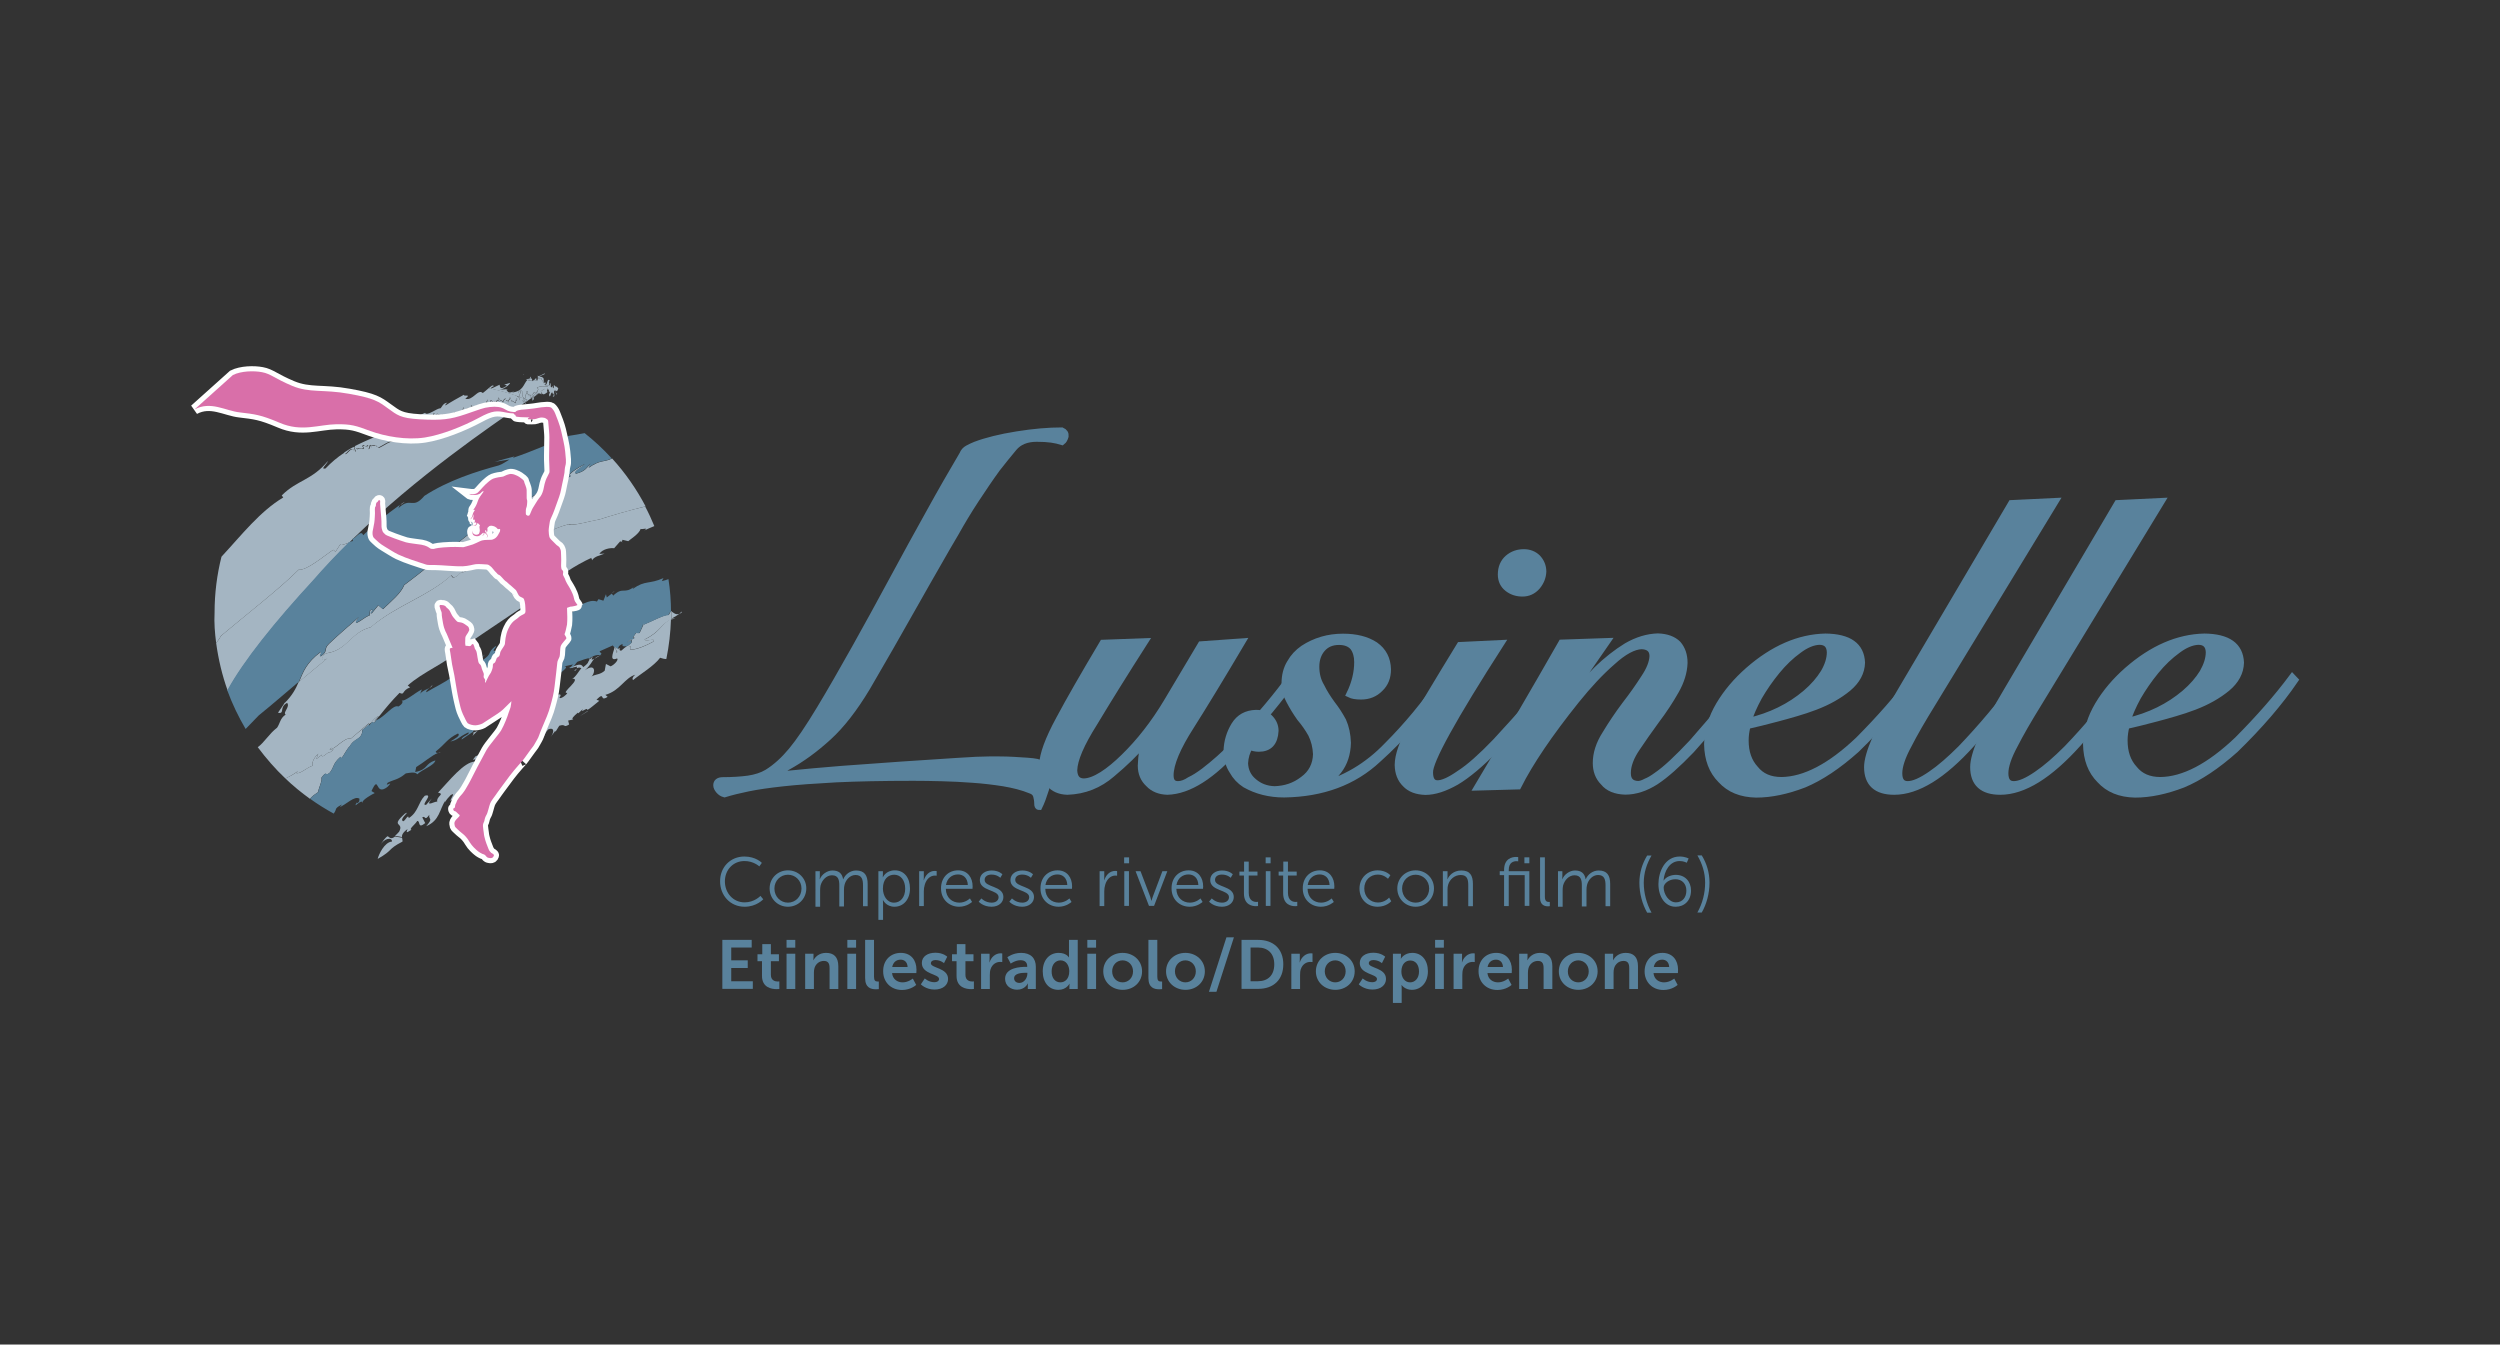 <?xml version="1.0" encoding="utf-8"?>
<!-- Generator: Adobe Illustrator 28.1.0, SVG Export Plug-In . SVG Version: 6.00 Build 0)  -->
<svg version="1.1" id="Livello_1" xmlns="http://www.w3.org/2000/svg" xmlns:xlink="http://www.w3.org/1999/xlink" x="0px" y="0px"
	 viewBox="0 0 1772 953" style="enable-background:new 0 0 1772 953;" xml:space="preserve">
<rect x="0" y="0" width="1772" height="953" fill="#333333" stroke="none"/>
<style type="text/css">
	.st0{enable-background:new    ;}
	.st1{fill:#59829C;}
	.st2{fill:#A4B5C2;}
	.st3{fill:none;stroke:#FFFFFF;stroke-width:7.239;}
	.st4{fill:#D96FA9;}
	.st5{fill:none;stroke:#59829C;stroke-width:4.685;}
</style>
<g class="st0">
	<path class="st1" d="M527.6,607.1c8.2,0,12.4,4.5,12.4,4.5l-1.8,2.5c0,0-4-3.8-10.5-3.8c-8.1,0-13.9,6.3-13.9,14.4
		c0,8.2,5.8,14.9,14,14.9c7,0,11.2-4.6,11.2-4.6l2,2.4c0,0-4.7,5.3-13.2,5.3c-10.2,0-17.4-8-17.4-18
		C510.3,614.7,517.7,607.1,527.6,607.1z"/>
	<path class="st1" d="M558.5,616.9c7.2,0,13,5.5,13,12.8c0,7.4-5.8,13-13,13c-7.2,0-13-5.6-13-13
		C545.5,622.4,551.3,616.9,558.5,616.9z M558.5,639.8c5.3,0,9.6-4.3,9.6-10c0-5.6-4.3-9.8-9.6-9.8s-9.6,4.2-9.6,9.8
		C548.9,635.5,553.2,639.8,558.5,639.8z"/>
	<path class="st1" d="M577.8,617.5h3.3v3.7c0,1.1-0.1,2-0.1,2h0.1c1.2-3.3,5.1-6.2,8.9-6.2c4.6,0,6.9,2.1,7.6,6.2h0.1
		c1.3-3.3,4.9-6.2,9.1-6.2c6,0,8.2,3.5,8.2,9.6v15.7h-3.3v-14.8c0-4-0.8-7.3-5.3-7.3c-3.8,0-6.9,3.3-7.8,7c-0.3,1.1-0.4,2.3-0.4,3.6
		v11.7h-3.3v-14.8c0-3.7-0.5-7.3-5.2-7.3c-4,0-7.1,3.5-8.1,7.3c-0.2,1-0.3,2.2-0.3,3.3v11.7h-3.3V617.5z"/>
	<path class="st1" d="M622.6,617.5h3.2v2.4c0,1.1-0.1,1.9-0.1,1.9h0.1c0,0,2-4.9,8.5-4.9c6.6,0,10.7,5.3,10.7,12.9
		c0,7.8-4.7,12.9-11,12.9c-5.9,0-8.1-4.7-8.1-4.7h-0.1c0,0,0.1,0.9,0.1,2.2V652h-3.3V617.5z M633.7,639.8c4.4,0,7.9-3.7,7.9-9.9
		c0-6-3.2-9.9-7.8-9.9c-4.1,0-8,2.9-8,9.9C625.9,634.9,628.6,639.8,633.7,639.8z"/>
	<path class="st1" d="M651.5,617.5h3.3v4.4c0,1.1-0.1,2-0.1,2h0.1c1.2-3.7,3.9-6.6,7.8-6.6c0.7,0,1.3,0.1,1.3,0.1v3.3
		c0,0-0.6-0.1-1.2-0.1c-3.5,0-6.1,2.7-7.2,6.4c-0.5,1.6-0.7,3.2-0.7,4.8v10.4h-3.3V617.5z"/>
	<path class="st1" d="M679.1,616.9c6.8,0,10.3,5.2,10.3,11.4c0,0.6-0.1,1.7-0.1,1.7h-18.9c0.1,6.3,4.5,9.8,9.6,9.8
		c4.5,0,7.5-3,7.5-3l1.5,2.5c0,0-3.6,3.4-9.1,3.4c-7.3,0-12.9-5.3-12.9-12.9C666.9,621.8,672.4,616.9,679.1,616.9z M686,627.3
		c-0.2-5.1-3.3-7.5-7-7.5c-4.1,0-7.7,2.6-8.5,7.5H686z"/>
	<path class="st1" d="M695.6,636.8c0,0,2.7,3,7.3,3c2.6,0,4.9-1.3,4.9-3.9c0-5.4-13.3-4.1-13.3-12.1c0-4.4,4-6.8,8.4-6.8
		c5.2,0,7.6,2.7,7.6,2.7l-1.5,2.5c0,0-2.1-2.3-6.2-2.3c-2.5,0-4.9,1.1-4.9,3.8c0,5.4,13.3,4,13.3,12.1c0,4-3.5,6.9-8.4,6.9
		c-6,0-9.1-3.6-9.1-3.6L695.6,636.8z"/>
	<path class="st1" d="M717.3,636.8c0,0,2.7,3,7.3,3c2.6,0,4.9-1.3,4.9-3.9c0-5.4-13.3-4.1-13.3-12.1c0-4.4,4-6.8,8.4-6.8
		c5.2,0,7.6,2.7,7.6,2.7l-1.5,2.5c0,0-2.1-2.3-6.2-2.3c-2.5,0-4.9,1.1-4.9,3.8c0,5.4,13.3,4,13.3,12.1c0,4-3.5,6.9-8.4,6.9
		c-6,0-9.1-3.6-9.1-3.6L717.3,636.8z"/>
	<path class="st1" d="M749.6,616.9c6.8,0,10.3,5.2,10.3,11.4c0,0.6-0.1,1.7-0.1,1.7h-18.9c0.1,6.3,4.5,9.8,9.6,9.8
		c4.5,0,7.5-3,7.5-3l1.5,2.5c0,0-3.6,3.4-9.1,3.4c-7.3,0-12.9-5.3-12.9-12.9C737.4,621.8,742.9,616.9,749.6,616.9z M756.5,627.3
		c-0.2-5.1-3.3-7.5-7-7.5c-4.1,0-7.7,2.6-8.5,7.5H756.5z"/>
	<path class="st1" d="M779.4,617.5h3.3v4.4c0,1.1-0.1,2-0.1,2h0.1c1.2-3.7,3.9-6.6,7.8-6.6c0.7,0,1.3,0.1,1.3,0.1v3.3
		c0,0-0.6-0.1-1.2-0.1c-3.5,0-6.1,2.7-7.2,6.4c-0.5,1.6-0.7,3.2-0.7,4.8v10.4h-3.3V617.5z"/>
	<path class="st1" d="M796.8,607.7h3.5v4.2h-3.5V607.7z M796.9,617.5h3.3v24.6h-3.3V617.5z"/>
	<path class="st1" d="M804.9,617.5h3.5l6.9,18.1c0.4,1.2,0.8,2.9,0.8,2.9h0.1c0,0,0.4-1.7,0.9-2.9l6.8-18.1h3.5l-9.4,24.6h-3.6
		L804.9,617.5z"/>
	<path class="st1" d="M842.5,616.9c6.8,0,10.3,5.2,10.3,11.4c0,0.6-0.1,1.7-0.1,1.7h-18.9c0.1,6.3,4.5,9.8,9.6,9.8
		c4.5,0,7.5-3,7.5-3l1.5,2.5c0,0-3.6,3.4-9.1,3.4c-7.3,0-12.9-5.3-12.9-12.9C830.3,621.8,835.8,616.9,842.5,616.9z M849.4,627.3
		c-0.2-5.1-3.3-7.5-7-7.5c-4.1,0-7.7,2.6-8.5,7.5H849.4z"/>
	<path class="st1" d="M858.9,636.8c0,0,2.7,3,7.3,3c2.6,0,4.9-1.3,4.9-3.9c0-5.4-13.3-4.1-13.3-12.1c0-4.4,4-6.8,8.4-6.8
		c5.2,0,7.6,2.7,7.6,2.7l-1.5,2.5c0,0-2.1-2.3-6.2-2.3c-2.5,0-4.9,1.1-4.9,3.8c0,5.4,13.3,4,13.3,12.1c0,4-3.5,6.9-8.4,6.9
		c-6,0-9.1-3.6-9.1-3.6L858.9,636.8z"/>
	<path class="st1" d="M881.7,620.6h-3.2v-2.8h3.3v-7.1h3.3v7.1h6.2v2.8h-6.2v12.2c0,5.8,3.7,6.5,5.5,6.5c0.7,0,1.1-0.1,1.1-0.1v3
		c0,0-0.5,0.1-1.4,0.1c-2.8,0-8.6-0.9-8.6-9.2V620.6z"/>
	<path class="st1" d="M897.1,607.7h3.5v4.2h-3.5V607.7z M897.2,617.5h3.3v24.6h-3.3V617.5z"/>
	<path class="st1" d="M909.5,620.6h-3.2v-2.8h3.3v-7.1h3.3v7.1h6.2v2.8h-6.2v12.2c0,5.8,3.7,6.5,5.5,6.5c0.7,0,1.1-0.1,1.1-0.1v3
		c0,0-0.5,0.1-1.4,0.1c-2.8,0-8.6-0.9-8.6-9.2V620.6z"/>
	<path class="st1" d="M935.5,616.9c6.8,0,10.3,5.2,10.3,11.4c0,0.6-0.1,1.7-0.1,1.7h-18.9c0.1,6.3,4.5,9.8,9.6,9.8
		c4.5,0,7.5-3,7.5-3l1.5,2.5c0,0-3.6,3.4-9.1,3.4c-7.3,0-12.9-5.3-12.9-12.9C923.3,621.8,928.8,616.9,935.5,616.9z M942.4,627.3
		c-0.2-5.1-3.3-7.5-7-7.5c-4.1,0-7.7,2.6-8.5,7.5H942.4z"/>
	<path class="st1" d="M976.5,616.9c6,0,9,3.5,9,3.5l-1.7,2.5c0,0-2.7-3-7.2-3c-5.4,0-9.6,4-9.6,9.9c0,5.8,4.3,9.9,9.7,9.9
		c5,0,7.9-3.5,7.9-3.5l1.5,2.6c0,0-3.3,3.9-9.6,3.9c-7.3,0-12.9-5.2-12.9-12.9C963.6,622.3,969.3,616.9,976.5,616.9z"/>
	<path class="st1" d="M1003.4,616.9c7.2,0,13,5.5,13,12.8c0,7.4-5.8,13-13,13s-13-5.6-13-13C990.4,622.4,996.2,616.9,1003.4,616.9z
		 M1003.4,639.8c5.3,0,9.6-4.3,9.6-10c0-5.6-4.3-9.8-9.6-9.8c-5.3,0-9.6,4.2-9.6,9.8C993.8,635.5,998.1,639.8,1003.4,639.8z"/>
	<path class="st1" d="M1022.7,617.5h3.3v3.7c0,1.1-0.1,2-0.1,2h0.1c0.9-2.3,4-6.2,9.8-6.2c6.1,0,8.2,3.5,8.2,9.6v15.7h-3.3v-14.8
		c0-3.9-0.6-7.3-5.3-7.3c-4.2,0-7.8,2.9-9,7c-0.3,1-0.4,2.2-0.4,3.3v11.8h-3.3V617.5z"/>
	<path class="st1" d="M1080.6,620.3h-11.2v21.9h-3.3v-21.9h-3.1v-2.8h3.1v-0.9c0-8.1,5.7-9.2,8.5-9.2c0.9,0,1.5,0.1,1.5,0.1v3
		c0,0-0.5-0.1-1.2-0.1c-1.9,0-5.5,0.7-5.5,6.2v0.9h14.6v24.6h-3.3V620.3z M1080.5,607.7h3.5v4.2h-3.5V607.7z"/>
	<path class="st1" d="M1091.7,607.7h3.3v27.9c0,3.2,1.5,3.7,2.7,3.7c0.4,0,0.8,0,0.8,0v3c0,0-0.6,0.1-1.2,0.1c-2.1,0-5.7-0.6-5.7-6
		V607.7z"/>
	<path class="st1" d="M1104.1,617.5h3.3v3.7c0,1.1-0.1,2-0.1,2h0.1c1.2-3.3,5.1-6.2,8.9-6.2c4.6,0,6.9,2.1,7.6,6.2h0.1
		c1.3-3.3,4.9-6.2,9.1-6.2c6,0,8.2,3.5,8.2,9.6v15.7h-3.3v-14.8c0-4-0.8-7.3-5.3-7.3c-3.8,0-6.9,3.3-7.8,7c-0.3,1.1-0.4,2.3-0.4,3.6
		v11.7h-3.3v-14.8c0-3.7-0.5-7.3-5.2-7.3c-4,0-7.1,3.5-8.1,7.3c-0.2,1-0.3,2.2-0.3,3.3v11.7h-3.3V617.5z"/>
	<path class="st1" d="M1162,625.7c0-7.1,2-13.5,5.5-19.3h3.1c-3.5,6-5.5,12.4-5.5,19.3c0,7.3,1.9,14.6,5.5,21.2h-3.1
		C1164.1,640.9,1162,633.4,1162,625.7z"/>
	<path class="st1" d="M1175.5,626.6c0-8.6,4.5-19.5,15.1-19.5c3.8,0,6.3,1.4,6.3,1.4l-1.3,3c0,0-2.2-1.2-5-1.2
		c-7.2,0-10.9,7.1-11.5,13.8h0.1c1.7-2.5,5.1-4,8.7-4c6.3,0,10.7,4.6,10.7,11.1c0,7.2-4.8,11.5-10.8,11.5
		C1180.4,642.8,1175.5,635.9,1175.5,626.6z M1195.3,631.3c0-4.9-3.1-8.1-7.8-8.1c-4.6,0-8.3,3.1-8.3,5.9c0,4.6,3.6,10.5,8.7,10.5
		C1192.6,639.6,1195.3,636,1195.3,631.3z"/>
	<path class="st1" d="M1203.1,646.8c3.7-6.6,5.5-13.8,5.5-21.2c0-6.9-2-13.3-5.5-19.3h3.1c3.5,5.7,5.5,12.2,5.5,19.3
		c0,7.7-2.1,15.3-5.5,21.2H1203.1z"/>
</g>
<g class="st0">
	<path class="st1" d="M512,666.2h20.8v5.4h-14.5v9.1H530v5.4h-11.7v9.4h15.3v5.4H512V666.2z"/>
	<path class="st1" d="M540.1,681.3h-3.2v-4.9h3.4v-7.2h6.1v7.2h5.7v4.9h-5.7v9.7c0,4.1,3.2,4.7,4.9,4.7c0.7,0,1.1-0.1,1.1-0.1v5.4
		c0,0-0.7,0.1-1.9,0.1c-3.5,0-10.4-1-10.4-9.4V681.3z"/>
	<path class="st1" d="M557.5,666.2h6.2v5.5h-6.2V666.2z M557.5,676h6.2v25h-6.2V676z"/>
	<path class="st1" d="M570.6,676h6v2.9c0,0.9-0.1,1.7-0.1,1.7h0.1c1.1-2.1,3.8-5.2,8.9-5.2c5.5,0,8.7,2.9,8.7,9.5V701h-6.2v-14.8
		c0-3-0.8-5.1-4-5.1c-3.3,0-5.8,2.1-6.7,5.1c-0.3,1-0.4,2.2-0.4,3.3V701h-6.2V676z"/>
	<path class="st1" d="M600.6,666.2h6.2v5.5h-6.2V666.2z M600.6,676h6.2v25h-6.2V676z"/>
	<path class="st1" d="M613.3,666.2h6.2v26.1c0,2.7,0.9,3.4,2.5,3.4c0.5,0,0.9,0,0.9,0v5.4c0,0-0.9,0.1-2,0.1c-3.4,0-7.7-0.9-7.7-8
		V666.2z"/>
	<path class="st1" d="M638.5,675.4c7.2,0,11.1,5.2,11.1,11.9c0,0.7-0.1,2.4-0.1,2.4h-17.2c0.4,4.4,3.8,6.6,7.5,6.6
		c4,0,7.2-2.7,7.2-2.7l2.4,4.5c0,0-3.8,3.6-10,3.6c-8.3,0-13.4-6-13.4-13.1C625.8,680.8,631.1,675.4,638.5,675.4z M643.3,685.4
		c-0.1-3.4-2.2-5.2-4.9-5.2c-3.2,0-5.4,2-6,5.2H643.3z"/>
	<path class="st1" d="M655.5,693.5c0,0,2.7,2.7,6.8,2.7c1.8,0,3.3-0.8,3.3-2.3c0-3.7-12.2-3.2-12.2-11.3c0-4.7,4.2-7.3,9.6-7.3
		c5.6,0,8.4,2.8,8.4,2.8l-2.3,4.6c0,0-2.3-2.2-6.1-2.2c-1.6,0-3.2,0.7-3.2,2.3c0,3.5,12.2,3.1,12.2,11.1c0,4.2-3.6,7.5-9.6,7.5
		c-6.2,0-9.7-3.7-9.7-3.7L655.5,693.5z"/>
	<path class="st1" d="M678,681.3h-3.2v-4.9h3.4v-7.2h6.1v7.2h5.7v4.9h-5.7v9.7c0,4.1,3.2,4.7,4.9,4.7c0.7,0,1.1-0.1,1.1-0.1v5.4
		c0,0-0.7,0.1-1.9,0.1c-3.5,0-10.4-1-10.4-9.4V681.3z"/>
	<path class="st1" d="M695.4,676h6v4.3c0,0.9-0.1,1.8-0.1,1.8h0.1c1.1-3.6,4.1-6.4,7.9-6.4c0.6,0,1.1,0.1,1.1,0.1v6.1
		c0,0-0.6-0.1-1.5-0.1c-2.6,0-5.6,1.5-6.8,5.2c-0.4,1.2-0.5,2.6-0.5,4.1v9.9h-6.2V676z"/>
	<path class="st1" d="M727.3,685.3h0.8V685c0-3.3-2.1-4.4-4.8-4.4c-3.6,0-6.9,2.4-6.9,2.4l-2.4-4.5c0,0,3.9-3.1,9.8-3.1
		c6.6,0,10.4,3.6,10.4,9.9V701h-5.7v-2.1c0-1,0.1-1.8,0.1-1.8h-0.1c0,0-1.9,4.4-7.6,4.4c-4.5,0-8.5-2.8-8.5-7.8
		C712.5,685.8,723.2,685.3,727.3,685.3z M722.6,696.7c3.3,0,5.6-3.5,5.6-6.6v-0.6h-1.1c-3.2,0-8.3,0.4-8.3,3.9
		C718.8,695.1,720,696.7,722.6,696.7z"/>
	<path class="st1" d="M750.4,675.4c5.5,0,7.2,3.2,7.2,3.2h0.1c0,0,0-0.6,0-1.4v-11h6.2V701H758v-2.1c0-0.9,0.1-1.6,0.1-1.6H758
		c0,0-2.1,4.3-7.8,4.3c-6.8,0-11.1-5.3-11.1-13.1C739.1,680.5,743.8,675.4,750.4,675.4z M751.6,696.3c3.2,0,6.3-2.4,6.3-7.9
		c0-3.9-2.1-7.7-6.2-7.7c-3.4,0-6.3,2.8-6.3,7.7C745.3,693.2,747.9,696.3,751.6,696.3z"/>
	<path class="st1" d="M770.7,666.2h6.2v5.5h-6.2V666.2z M770.7,676h6.2v25h-6.2V676z"/>
	<path class="st1" d="M795.7,675.4c7.6,0,13.8,5.4,13.8,13.1c0,7.7-6.1,13.1-13.7,13.1c-7.6,0-13.8-5.4-13.8-13.1
		C781.9,680.8,788.1,675.4,795.7,675.4z M795.7,696.3c4,0,7.4-3.1,7.4-7.8c0-4.6-3.4-7.8-7.4-7.8c-4.1,0-7.4,3.2-7.4,7.8
		C788.3,693.1,791.6,696.3,795.7,696.3z"/>
	<path class="st1" d="M814.1,666.2h6.2v26.1c0,2.7,0.9,3.4,2.5,3.4c0.5,0,0.9,0,0.9,0v5.4c0,0-0.9,0.1-2,0.1c-3.4,0-7.7-0.9-7.7-8
		V666.2z"/>
	<path class="st1" d="M840.2,675.4c7.6,0,13.8,5.4,13.8,13.1c0,7.7-6.1,13.1-13.7,13.1c-7.6,0-13.8-5.4-13.8-13.1
		C826.5,680.8,832.6,675.4,840.2,675.4z M840.2,696.3c4,0,7.4-3.1,7.4-7.8c0-4.6-3.4-7.8-7.4-7.8c-4.1,0-7.4,3.2-7.4,7.8
		C832.8,693.1,836.2,696.3,840.2,696.3z"/>
	<path class="st1" d="M869.3,664.4h5.3L862.2,703h-5.3L869.3,664.4z"/>
	<path class="st1" d="M880,666.2h11.9c10.7,0,17.7,6.4,17.7,17.3c0,11-7,17.4-17.7,17.4H880V666.2z M891.6,695.5
		c7.1,0,11.6-4.2,11.6-12c0-7.7-4.6-11.9-11.6-11.9h-5.2v23.9H891.6z"/>
	<path class="st1" d="M915.3,676h6v4.3c0,0.9-0.1,1.8-0.1,1.8h0.1c1.1-3.6,4.1-6.4,7.9-6.4c0.6,0,1.1,0.1,1.1,0.1v6.1
		c0,0-0.6-0.1-1.5-0.1c-2.6,0-5.6,1.5-6.8,5.2c-0.4,1.2-0.5,2.6-0.5,4.1v9.9h-6.2V676z"/>
	<path class="st1" d="M946.4,675.4c7.6,0,13.8,5.4,13.8,13.1c0,7.7-6.1,13.1-13.7,13.1c-7.6,0-13.8-5.4-13.8-13.1
		C932.7,680.8,938.8,675.4,946.4,675.4z M946.4,696.3c4,0,7.4-3.1,7.4-7.8c0-4.6-3.4-7.8-7.4-7.8c-4.1,0-7.4,3.2-7.4,7.8
		C939,693.1,942.4,696.3,946.4,696.3z"/>
	<path class="st1" d="M965.9,693.5c0,0,2.7,2.7,6.8,2.7c1.8,0,3.3-0.8,3.3-2.3c0-3.7-12.2-3.2-12.2-11.3c0-4.7,4.2-7.3,9.6-7.3
		c5.6,0,8.4,2.8,8.4,2.8l-2.3,4.6c0,0-2.3-2.2-6.1-2.2c-1.6,0-3.2,0.7-3.2,2.3c0,3.5,12.2,3.1,12.2,11.1c0,4.2-3.6,7.5-9.6,7.5
		c-6.2,0-9.7-3.7-9.7-3.7L965.9,693.5z"/>
	<path class="st1" d="M987.3,676h5.7v1.8c0,0.9-0.1,1.7-0.1,1.7h0.1c0,0,2.2-4.1,8-4.1c6.8,0,11.1,5.3,11.1,13.1
		c0,7.9-4.9,13.1-11.4,13.1c-4.9,0-7.2-3.4-7.2-3.4h-0.1c0,0,0.1,0.9,0.1,2.2v10.5h-6.2V676z M999.5,696.3c3.4,0,6.3-2.8,6.3-7.7
		c0-4.8-2.5-7.8-6.2-7.8c-3.2,0-6.3,2.4-6.3,7.9C993.3,692.5,995.4,696.3,999.5,696.3z"/>
	<path class="st1" d="M1017.2,666.2h6.2v5.5h-6.2V666.2z M1017.2,676h6.2v25h-6.2V676z"/>
	<path class="st1" d="M1030.3,676h6v4.3c0,0.9-0.1,1.8-0.1,1.8h0.1c1.1-3.6,4.1-6.4,7.9-6.4c0.6,0,1.1,0.1,1.1,0.1v6.1
		c0,0-0.6-0.1-1.5-0.1c-2.6,0-5.6,1.5-6.8,5.2c-0.4,1.2-0.5,2.6-0.5,4.1v9.9h-6.2V676z"/>
	<path class="st1" d="M1060.5,675.4c7.2,0,11.1,5.2,11.1,11.9c0,0.7-0.1,2.4-0.1,2.4h-17.2c0.4,4.4,3.8,6.6,7.5,6.6
		c4,0,7.2-2.7,7.2-2.7l2.4,4.5c0,0-3.8,3.6-10,3.6c-8.3,0-13.4-6-13.4-13.1C1047.8,680.8,1053.1,675.4,1060.5,675.4z M1065.3,685.4
		c-0.1-3.4-2.2-5.2-4.9-5.2c-3.2,0-5.4,2-6,5.2H1065.3z"/>
	<path class="st1" d="M1076.7,676h6v2.9c0,0.9-0.1,1.7-0.1,1.7h0.1c1.1-2.1,3.8-5.2,8.9-5.2c5.5,0,8.7,2.9,8.7,9.5V701h-6.2v-14.8
		c0-3-0.8-5.1-4-5.1c-3.3,0-5.8,2.1-6.7,5.1c-0.3,1-0.4,2.2-0.4,3.3V701h-6.2V676z"/>
	<path class="st1" d="M1118.6,675.4c7.6,0,13.8,5.4,13.8,13.1c0,7.7-6.1,13.1-13.7,13.1c-7.6,0-13.8-5.4-13.8-13.1
		C1104.9,680.8,1111,675.4,1118.6,675.4z M1118.7,696.3c4,0,7.4-3.1,7.4-7.8c0-4.6-3.4-7.8-7.4-7.8c-4.1,0-7.4,3.2-7.4,7.8
		C1111.2,693.1,1114.6,696.3,1118.7,696.3z"/>
	<path class="st1" d="M1137.4,676h6v2.9c0,0.9-0.1,1.7-0.1,1.7h0.1c1.1-2.1,3.8-5.2,8.9-5.2c5.5,0,8.7,2.9,8.7,9.5V701h-6.2v-14.8
		c0-3-0.8-5.1-4-5.1c-3.3,0-5.8,2.1-6.7,5.1c-0.3,1-0.4,2.2-0.4,3.3V701h-6.2V676z"/>
	<path class="st1" d="M1178.3,675.4c7.2,0,11.1,5.2,11.1,11.9c0,0.7-0.1,2.4-0.1,2.4H1172c0.4,4.4,3.8,6.6,7.5,6.6
		c4,0,7.2-2.7,7.2-2.7l2.4,4.5c0,0-3.8,3.6-10,3.6c-8.3,0-13.4-6-13.4-13.1C1165.7,680.8,1170.9,675.4,1178.3,675.4z M1183.1,685.4
		c-0.1-3.4-2.2-5.2-4.9-5.2c-3.2,0-5.4,2-6,5.2H1183.1z"/>
</g>
<path class="st2" d="M377.2,281.3c-0.2,0.3-0.5,0.7-0.6,1c0.2-0.2,0.4-0.3,0.6-0.5C377.2,281.6,377.2,281.5,377.2,281.3"/>
<path class="st2" d="M381.3,278.9c0-1.1-0.2-1.5-0.6-1.3c0,0,0,0-0.1,0.1c0,0.6,0.2,1.5-0.6,1.7c0-0.4-0.1-0.6-0.2-0.8
	c-0.2,0.2-0.3,0.3-0.5,0.5l0.4,0.7c-0.2-0.1-0.3-0.4-0.4-0.7c-0.5,0.4-0.9,0.9-1.4,1.4c0.1,0.2,0.2,0.4,0.4,0.6
	C379.3,280.3,380.3,279.6,381.3,278.9"/>
<path class="st2" d="M483.2,433.4c-0.7,0.8-1.3,1.2-1.8,1.7c0.5-0.2,1.1-0.4,1.7-0.8C483.1,434,483.1,433.7,483.2,433.4"/>
<path class="st2" d="M375.2,269c0.2-0.1,0.2-0.4,0.3-0.7h-0.3l-0.3,0.2C375,268.7,375.1,268.9,375.2,269"/>
<path class="st2" d="M434.1,420.2l1.6-1.3C434.5,419.6,434.1,419.9,434.1,420.2"/>
<path class="st2" d="M416.5,504.2v-0.3c-1.2,0.8-2.9,2-5.6,3.8L416.5,504.2z"/>
<path class="st2" d="M306.4,485.5c-0.3,0.7-1.2,1.4-2,2.1C305.6,487,306.5,486.4,306.4,485.5"/>
<path class="st2" d="M361.5,517l3.2-0.5C364.3,516,363,516.1,361.5,517"/>
<path class="st2" d="M324,566.1c0.5-0.6,1-1.5,1.6-2.3C324.7,564.6,323.6,565.6,324,566.1"/>
<path class="st2" d="M326.3,562.6l-0.7,1.2C326.1,563.2,326.5,562.8,326.3,562.6"/>
<path class="st2" d="M376.6,282.3c0.2-0.1,0.4-0.2,0.7-0.3c0,0,0-0.1,0-0.2C377,282,376.8,282.1,376.6,282.3"/>
<path class="st2" d="M381.3,278.9c-1,0.7-2,1.4-3,2.1c0.1,0.1,0.2,0.2,0.2,0.3c1.1-0.7,2.1-1.5,3.1-2.4
	C381.5,279,381.4,279,381.3,278.9L381.3,278.9z"/>
<path class="st2" d="M441,384.1l-0.2,0.8C441.1,384.4,441.1,384.2,441,384.1"/>
<path class="st2" d="M377.2,268.1c-0.3,0-0.6,0-0.8,0c0,0,0,0,0.1,0.1L377.2,268.1z"/>
<path class="st2" d="M375.5,268.3c-0.1,0-0.2,0-0.3,0.1L375.5,268.3L375.5,268.3"/>
<path class="st2" d="M375.2,268.4l-0.3,0.1c0,0,0,0.1,0.1,0.1L375.2,268.4z"/>
<polygon class="st2" points="301,351.7 301.1,351.7 301.6,351.1 "/>
<path class="st2" d="M283.8,358l3.2-2.3C285.1,356.5,284.3,357.3,283.8,358"/>
<path class="st2" d="M318.4,479.5l1.5-0.5C319.8,478.6,319.6,478.4,318.4,479.5"/>
<polygon class="st2" points="335.4,519.3 335.3,519.1 335.3,519.3 "/>
<path class="st2" d="M310.5,533.6c0.5,0,1.2-0.1,1.9-0.4C311.9,533.2,311.2,533.4,310.5,533.6"/>
<path class="st2" d="M476,438.5c3.3-2,4.5-2.6,5.5-3.4c-2.8,0.9-4.1-0.9-5.4-1.6c0,0.2,0,0.5,0,0.7C476.1,435.6,476,437.1,476,438.5
	"/>
<path class="st2" d="M377.4,270c-0.1,0-0.2,0-0.3,0c0,0.1,0,0.2-0.1,0.3C377.2,270.2,377.3,270.1,377.4,270"/>
<path class="st2" d="M274.8,592.7c-1.4,0.6-4.2,4.2-5.2,6.6c2.4-5.4,8.5-6,8.2-2.8c-5.4,0.4-9.5,9.5-10.1,12.3
	c11.7-6.7,6.3-6.4,17.6-12.3c0.1-0.8-0.2-1.7-0.3-2.7c-1.7-0.3-3.3-0.6-5-0.9C276.8,595.5,276,593.2,274.8,592.7"/>
<path class="st2" d="M478.7,438.2l-2.7,0.3c0,0.2,0,0.4,0,0.6C476.8,438.8,477.6,438.5,478.7,438.2"/>
<path class="st2" d="M380.7,277.6L380.7,277.6L380.7,277.6L380.7,277.6"/>
<path class="st2" d="M377.2,280.5c-0.1-0.8-0.7-0.2-0.9-0.6c-0.6,0.6,0.4,1.2,0.4,2.2l-0.9-0.8l0.1-0.4c-0.4-0.6-0.9-1.7-1.4-1.5
	c-0.3,0.8,0.8,1.5,0.6,2.2c-0.1-1.4-1.6-1.9-1-3.5c-0.2-1-0.9-0.8-0.9-0.2c0.9,1.7-1.8,1.5-0.4,4.3c-0.2-0.7-0.5,0-0.7,0.6
	c0.8,0.3,1.5,0.6,2.3,0.9c0.7-0.5,1.5-1,2.2-1.5c0.2-0.3,0.4-0.6,0.6-1C377.2,281,377.2,280.8,377.2,280.5"/>
<path class="st2" d="M379.8,278.6c-0.1-0.2-0.2-0.4-0.4-0.8c-0.3,0-0.4,0.5-0.2,1l0.1,0.3C379.5,278.9,379.6,278.8,379.8,278.6"/>
<path class="st2" d="M370.6,278c-0.5-0.2-1-1.5-1.5-1.1l-0.1,2.4l-0.6-2.1c-0.4-0.4-0.9,0.4-0.7,1.4c0.6,0.5,0.6,1.7,0.6,2.9
	c0.9,0.3,1.8,0.7,2.8,1c0.1-0.1,0.2-0.3,0.3-0.3C370.2,282.4,370.1,278.2,370.6,278"/>
<path class="st2" d="M387.1,273c-0.2,0-0.4-0.1-0.6-0.1c0,0.1,0.1,0.2,0.2,0.3C386.8,273.1,386.9,273.1,387.1,273"/>
<path class="st2" d="M379.3,279.1c0-0.1-0.1-0.2-0.1-0.3l-0.5-1l-0.6,1.6L378,279c-0.6,0.3-0.5,0.8-0.1,1.4
	C378.4,280,378.8,279.6,379.3,279.1"/>
<path class="st2" d="M382.2,267.9c-0.5-0.2-0.6-0.6-0.2-1l0.4,1.9l1.6-0.7c-0.7,0.8,0.5,1.4,0.5,2.4l0.8-2.2
	c-0.1,0.8-0.1,1.8-0.2,2.8c0.2,0.5,0.3,0.5,0.4,0.3c-0.1-1.7,1-4.3-3.4-4.5l4.1-1.8c0.4-1.7-5.2,3.4-5,0.6v3.3
	C381.5,268.5,381.9,267.7,382.2,267.9"/>
<path class="st2" d="M367.1,281c0.1,0,0.2,0.1,0.4,0.1c0-0.2-0.1-0.3-0.2-0.5C367.3,280.9,367.2,281,367.1,281"/>
<path class="st2" d="M248.6,523.6c-4.1-1.6-12.8,9.3-13.4,6.4c-5,3.2,5.1-1.5-1,3.1c-2.6-0.2-5.2,4.5-6.3,2.4l0.5-0.7l-4.2,3.2
	l1.4-3.8c-3.4,3.1-4.8,6.9-4,8.5c-4.3,1.4-8.6,5.9-11.5,5.3l1-1.4c-2.6,2.1-5.7,3.7-8.8,5.2c5.4,5.2,11.3,10,17.4,14.4
	c2.9-3.6,8.3-5.9,5.6-4.9c0.8-3,3.4-8.9,2.4-9.9c4.4-6,2.3-0.6,5.9-3.6c3.4-4.1,2-6.4,7.7-11.3l0.8,0.9c2-2.7,2.8-4.9,5.8-8.7
	l-0.5,1.5c3.1-7.7,9.1-4.9,9.5-12.9c1.4-0.8,3.1-2.5,4.6-3.7v-0.8L248.6,523.6z"/>
<path class="st2" d="M419.7,397.2c-0.1,0.1-0.2,0.3-0.3,0.5C419.6,397.4,419.6,397.3,419.7,397.2"/>
<path class="st2" d="M474.1,435.8c-3.2-0.3-12.2,4.7-18,7l-2.7,5.8l-2.5-0.2c-0.3,1.2-3.8,4.1-0.8,3.6l-2.6,1.4
	c1.2,2.2-0.5,2.8-3,4.4c1.8-0.1,3.4,0,2,2.5c3.8,0.6,12.2-3.1,16.6-5.6c2-3.3-5.6,0.8-6.2-1.5c11.6-5.6,11.6-11.2,19.1-14.2
	c0-0.2,0-0.4,0-0.6h-0.1c0,0,0.1,0,0.1-0.1c0-1.4,0.1-2.9,0.1-4.3c0-0.2,0-0.5,0-0.7c-0.2-0.1-0.3-0.2-0.5-0.2L474.1,435.8z"/>
<path class="st2" d="M476,438.6L476,438.6h-0.1H476z"/>
<path class="st2" d="M315.8,569c0,0.2-0.1,0.4-0.2,0.5C315.8,569.4,315.8,569.2,315.8,569"/>
<path class="st1" d="M242.4,570.2c-0.5,0.7-1.4,2-2.2,2.2c5.4-2.2,11-8.6,14.6-6.3c-0.2,1.2,0.3,2.2-1.6,3.2l-0.3-0.5
	c-3.2,5.4,2.8-2.3,4-0.2c0.3-1.8,5.9-5.1,8.7-6.5l-2.3-1.4c5.9-12.6,2.1,4.3,11.4-3c5.3-5.5-2.7,1,0.1-2.9c4.4-2.4,7.1-1.8,12.8-6.6
	c2.2-0.3,6.5-1.5,8.2,0.6c3.2-3.3,12.1-6.2,12.8-9.8c-7.7,2.2-4.9,6.4-14.3,8.2l0.7-3.5c5.3-3.2,11.3-8.5,15.4-10
	c-1,0-1.7-0.3-1.5-1.1c7-5.5,7.9-8.9,15.7-12.7c2.2,1.5-2.3,3.7-5.4,5.7c5.8-1.2,5-2.8,12.8-6.5c1.4,1.6-5,2.8-4.8,5.1l7.9-5.4
	l0.2,0.4c-0.4-3.8,6.2-3.3,11.1-7.4c12.1-7,11.5-12.1,16.8-18.4c2.3-0.2,3.2,0.3,2.9,1.5c-3.7,0.3-2.6,1.1-3.2,2.5
	c3.9-2.6,10.6-2,9,0.4c5.9-4.5-3.2-0.3,0.2-3.5l9-4.8c-1.9-1-5.2,0.4-1.3-3.3c3.7-2.6,5.7-3.3,10.9-5.9c-0.3,1.2,2.9,1.5-1,3.5
	c2.8-0.7,6.7-2.7,7.3-5c-6.3,1.6,8.4-6.2,3-6.5l6.4-1.4c-1.3,0.6-0.9,1.8-3,2.4c0.5,0.3,0.9,0.3,1.3,0.3c0.5-0.2,1-0.5,1.4-0.7
	c1.2-1.1,2.2-3.1,3.3-3.9c2.2-0.6,7.5-3,8.4-2.2c1.4-1.6,6.1-3.2,7.5-2.3c2.4-1.8-0.6-1.7-0.2-2.9l9.2-4.1c0.3,0.3,0.7,0.7,1,1.2
	l0,0c1.3,0.3,1.7,1.4,2.8,1.3c0.1-1.2,0.3-2.4,3.3-3.6c-0.4,0.7-0.3,1.2,0,1.4c0.1-0.1,0.3-0.2,0.4-0.2c-0.1,0.1-0.2,0.2-0.3,0.3
	c0.5,0.4,1.7,0.2,2.8,0.2c2.5-1.6,4.2-2.3,3-4.4l-3.2,1.8l3-2.2l0.2,0.4l2.6-1.4c-3,0.5,0.5-2.4,0.7-3.6l2.5,0.2l2.7-5.8l-0.5,0.2
	l1-1.3l-0.6,1.1c5.8-2.3,14.9-7.3,18-7l1.4-2.5c0.2,0,0.3,0.1,0.5,0.2c0-7.9-0.6-15.7-1.8-23.3c-1.3,0.5-2.8,1-4.7,1.4l1.2-2.2
	c-9.9,4.6-12.9,1.4-21.6,7.6c-0.8,0,0.5-1.2,1.2-1.7c-7.8,6.2-8-0.3-15.4,6.7c0.3-0.8-1-1-0.8-1.6l-3.6,2.8l-0.6-2.3l-1.8,4.6
	l-3.5-1.1l-1.1,1.7c-6.1-2.1-10.7,3.7-17.8,3.4l2.3,2.2c-11.6,12.5-34.1,13.4-49.5,25.3l-0.9-2.2l-5.5,6.3c-4.6,0.4,1.2-3-0.5-3.4
	c-6.7,5.3-1.4,4.8-9.5,10.2c-5.1,1.1,0.6-2.4,2.2-4.3c-6.9,5.1-18.1,13.1-24,15.1c0,0.4-0.1,0.9,0.3,0.9c-4.8,4-12.3,7.2-18,10.8
	c-0.4-1,0.9-2,2.3-3.1c-2.2,1.1-5.4,2.2-6.7,4.2l1.2-3.1c-4.7,2.2-12.3,9.1-14.5,7.7c1,0.4,1.7,2.1-2.1,4.4c-3.9-1.6-9.1,7-15.7,9.7
	c-0.5,0.6-0.9,1.1-1.4,1.7c-0.5-0.6-1.2-0.5-2.1,0c-0.5,0.7-1,1.4-1.6,2.1v-0.9c-1.5,1.2-3.1,2.9-4.6,3.7c-0.4,8.1-6.4,5.2-9.5,12.9
	l0.5-1.4c-3,3.8-3.7,5.9-5.8,8.7l-0.8-0.9c-5.7,4.9-4.3,7.1-7.7,11.3c-3.6,3.1-1.5-2.4-5.9,3.7c1,1-1.6,6.9-2.4,9.9
	c2.8-1-2.7,1.3-5.6,4.9c5.3,3.8,10.9,7.3,16.7,10.5C239.3,573.1,236.3,573.4,242.4,570.2"/>
<path class="st2" d="M268.9,507.4L268.9,507.4c-0.1,0.1-0.2,0.2-0.2,0.3C269.1,507.3,269.3,507.2,268.9,507.4"/>
<path class="st2" d="M372.6,285l-0.3-0.1v0.3C372.5,285.1,372.5,285.1,372.6,285"/>
<path class="st2" d="M265.5,510.8c0.3-0.1,0.6-0.2,0.9-0.3c0.7-0.9,1.5-1.9,2.2-2.8C267.8,508.4,265.7,510,265.5,510.8"/>
<path class="st2" d="M268.7,507.7c0.1-0.1,0.1-0.2,0.2-0.3c-2.7,0.9-4.3,2.8-5.9,4.8c0.9-0.5,1.6-0.7,2.1,0c0.5-0.6,0.9-1.2,1.4-1.7
	c-0.3,0.1-0.6,0.2-1,0.3C265.7,510,267.8,508.4,268.7,507.7"/>
<path class="st2" d="M435.5,458.6C435.5,458.7,435.5,458.7,435.5,458.6C435.5,458.7,435.5,458.7,435.5,458.6L435.5,458.6z"/>
<path class="st2" d="M309.9,568.7c0,0.2,0,0.3,0.1,0.5C310.1,568.9,310,568.8,309.9,568.7"/>
<path class="st2" d="M435.5,458.6C435.5,458.7,435.5,458.7,435.5,458.6c1.1,1.6,2.3,3.7,1.5,4.5c1.2-1.2,1.3-2.3,1.4-3.2
	C437.2,460,436.8,458.9,435.5,458.6"/>
<path class="st2" d="M405.7,481.3c-0.2,0-0.3,0-0.5,0C405.4,481.4,405.6,481.4,405.7,481.3"/>
<path class="st2" d="M406.3,472.8c-0.4,0.2-0.9,0.4-1.4,0.7C405.3,473.4,405.8,473.2,406.3,472.8"/>
<path class="st2" d="M371.8,283.7c0.2,0.7,0.3,1,0.6,1.2l0.2-0.3c-0.2-1,0.8,0.1,1-1c0,1.4-0.6,0.7-1,1l0.1,0.4
	c0.6-0.4,1.2-0.8,1.8-1.2c-0.8-0.3-1.5-0.6-2.3-0.9C372,283.3,371.9,283.7,371.8,283.7"/>
<path class="st2" d="M202.3,551.8c3.1-1.5,6.2-3.2,8.8-5.2l-1,1.4c2.8,0.6,7.2-3.8,11.5-5.3c-0.8-1.6,0.6-5.4,4-8.5l-1.4,3.8
	l4.2-3.2l-0.5,0.7c1.1,2.1,3.7-2.5,6.3-2.4c6.1-4.6-4.1,0.2,1-3.1c0.5,2.8,9.3-8.1,13.4-6.4l12.9-11v0.8c0.5-0.4,1.1-0.9,1.6-1.2
	c1.6-2,3.2-4,5.9-4.8c4.5-5.7,8.7-10.7,14.2-16.3c3.8,1.9,1.4-1.6,7.5-3.9l-1.7-1.3c10.6-9.5,26.7-15.8,38.8-26.3l1.6,1.4l1.1-3.8
	c14-9.8,32.3-21.8,43.4-29.4c3-3.4,7.3-9.1,13.5-12.4l-0.5,0.7c9.6-7.6,20.2-15.2,32.3-20.7c-0.2,1,0.8,1.1,0.4,1.8
	c1.8-3.1,6.5-3.6,8.9-4.8l-3.7,0.2c2.3-3.6,8.1-4.4,10.5-4l4.2-4.8c0.4,0,1.1,0,1.3,0.3l0.4-1.5l4.1,1c1.1-1.1,7.8-5.2,8.8-8.7
	c0.9,0.6,6.2-1.3,2.6,1.1c2.3-1.1,4.7-2.1,7.1-3.1c-2-4.8-4.1-9.4-6.5-13.9c-12.1,2.9-23.8,6.4-32.8,9.3c-7.5,1.2-18.9,4.8-21.3,3.3
	c-9.5,2.2-20.3,8.2-26,11c-4.4-0.4-16.2,8.8-17.3,4.8l-4.6,4.3l-0.3-1.1c-4.1,3.2-2.8,0.3-7.2,2.6l0.7,2.3
	c-4.7,1.2-12.8,7.4-20.6,10.3l-0.2-0.6c-3.3,1.9-3.2,3.6-6.6,4.3l-1.4-1.6c-17,15.3-38.6,21-57.2,36.8c-14,3.4-16.4,16.3-31.3,18.4
	c-4.4,2.2-3.8,7.3,1.1,3.2c-6.6,5.4-13.6,11.2-20.6,17.1c-2,4.7-4.5,9.6-10.1,15.1l0.7-1.6c-1.3,3.3-5.5,8-5.1,8.4
	c4.9,0.7,0.5-4.1,6.3-7.1c2.4,2.7-3.3,6.9-1,8.3c-4,2.6-3.9,6.1-6.1,9.3c-5.4,4-9.3,10.8-13.7,13.8
	C188.6,537.5,195.1,545,202.3,551.8"/>
<path class="st2" d="M456.9,453.3c0.6,2.3,8.2-1.8,6.2,1.5c-4.4,2.5-12.8,6.3-16.6,5.6c1.4-2.5-0.2-2.6-2-2.5
	c-1.2,0.8-2.6,1.8-4,3.2c-1.5,0.3-1.7-0.7-0.9-1.8c-0.6,0.4-1,0.5-1.4,0.5c-0.1,1-0.1,2-1.4,3.2c0.8-0.9-0.3-3-1.4-4.5
	c0.9,1.1-4.9,11.1,2,8.2c1.3,0.9-1.9,4.5-4.6,5.6l-3.3-1.7l-0.9,4.8c-3.4,3-6.2,2.3-9.4,4.1c2.9-2.3,3.2-10-4.7-4.4
	c3.9-3.3,5-6.2,6.7-8.3c-1.7,1-2.7,1.4-0.9-1.6c-5.7,5.2-1,3.1-6.9,7.7c-1.2-2.3-3-2.3-7.3-0.4c-0.4,0.4-0.9,0.6-1.4,0.7
	c-0.3,0.1-0.6,0.3-1,0.4l5.3-1.1c0,0.4-0.1,0.8-0.3,1.2c1.7-0.8,2.4-0.7,3.4,0c-1.1,0.8-4.4,6.8-6.5,7.3c7.3-0.1-8.9,10.7-3.5,10.1
	c-0.2,1.2-4.3,4.4-5.6,3.6c3.7-5.5-5.8,0.1-6.2-2.2c-1.4,2.1,5.3-1.2,3.4,1.6c-2.9,2.4-6.2,2.5-8.5,3l0.9-1.4l-5.4,2.4
	c0.1,1.8,5.9-1.5,2.2,2.4c-1.5,0.4-5.2,4.3-5.8,3.2c0.8-3.2-2.4-4.2,0.9-7.4c-2.9,2.5-12.1,10.2-6.6,9.4l-3.6,2.7
	c3-0.8,10.6-3.9,3.8,2l-0.3-0.5l-3.5,5.6l-3.1,0.5c0.5,0.5,0.2,1.7-1.7,3.1c-1-0.3-3,0.8-3.6-0.2c-5.1,4.4-3.7,5.2-3.8,6.5
	c-2.8,2.6-4.2,3-4,0.5c-4.2,3-10.9,9.1-14.6,10.2c-4.4,5.5,1.5-0.5-0.3,3.7c-7.8,0.1-18.4,13.8-26.2,22c5.1,1.1-1.3,2.4-0.6,6.5
	c0.1,0.1,0.2,0.2,0.1,0.5c0-0.2-0.1-0.3-0.1-0.5c-1.1-0.9-9.4,4.7-3.8-2.4l-4,4.5c-4.7,1.1,5.9-8.3-1-6.4
	c-4.8,4.9-4.5,11.5-11.4,15.9c-0.4-4.2-3.6,5.1-4.7,1.2c0.3-2,2.2-3.3,3.6-5.1l-1.5,0.6c-11.1,10-0.3,5.7-4.2,12.9
	c-1.2,1.3-2.1,2.3-2.9,2.9c1.6,0.3,3.3,0.6,4.9,0.9c-0.1-1.4,0.5-3.2,4-5.7c-2,4.4,1.5,1,2.8,0.5c-2.3-0.3,3-4.1,4-6.2
	c2.5-0.3,0,6.1,5.7,1.5l-2.1-4.1c2.5-1.5,1.4,3.2,5-1.8c-0.7,3.9,3.2,1.9-2.2,8.1c9.7-4.1,9.3-11.9,13.7-18.4
	c-0.3,0.5-0.2,1-0.2,1.4c0.6-1.8,2.5-3.6,3.9-5.1c4.4-2.6-1.6,4.1,0.2,4.1l6-5.5l0.4,0.1c1.2-1.9,2.4-3.5,3.7-3.2
	c-0.8,2.7-0.5,4.4-1,6.3l4.3-8c0.3,1.7,6.9-2.8,3.1,2l8.9-8.9l2.8,1.6c2-2.3,1.6-2.8-1.4-0.8c3.7-2.2,11.2-16.2,13.3-10.3
	c6-8.2,9.3-9.9,17.8-18.3c-5.5,7.8,10.5-3.8,3.6,3.2c5.3-2.5,4.2-5.8,7.5-8.9c4.1-1.6,4.4,1.9,1.5,5.6l3.3-4.4l0.3,0.5l2.6-4.2
	c4.9-1.6,2.6,1.8,7-0.9l-0.7-2.8l3.7-0.8c-1.8-0.2,0.3-2.4,3.2-4.8l0.3,0.5l3.3-3.1c-2.6,3.9,3.6-2,3.1,0.8c3.2-2.1,3.1-2.3,8.5-6.6
	l-2-0.8c6.5-6.4,1.8,2,7.9-2l-1.6-1.4c10.6-3.1,13.5-11.9,21.2-14.3c-3.5,2.9-1.2,4.2-1.4,3.7c5.2-4.3,14.6-9.8,19-15.7
	c1.8,0.6,3,0.9,4.4,0.9c1.9-9.2,3-18.7,3.3-28.4C468.5,442.1,468.5,447.7,456.9,453.3"/>
<path class="st2" d="M257.2,569.2c0-0.3-0.1-0.5-0.2-0.7C256.9,568.8,257,569,257.2,569.2"/>
<path class="st2" d="M250.2,381.4v0.6c0.1,0,0.1-0.1,0.1-0.1C250.3,381.7,250.2,381.6,250.2,381.4"/>
<path class="st2" d="M153.2,455.7c1.5-1.8,2.7-3.5,3.3-4.9c18.1-15.2,41.6-33.4,55.2-47c5.6,0.8,18.1-9.9,24.5-14.1l1.6,1.4l3.4-5.3
	c0,1.3,3.4-0.2,6.4-1.3c0.9-0.8,1.8-1.7,2.6-2.6v-0.6c0,0.2,0.1,0.3,0.2,0.4c45.2-44.1,96-78.7,121.7-96.4c-0.2-0.4-0.3-0.9-0.4-1.7
	c-0.9,0.4-0.2,1-1,1.8c0.2-1,0.1-1.2-0.2-1.2c-0.1,0.3-0.3,0.3-0.6-0.1l-0.2-0.2l0.2,0.2l0.6,0.1c0.2-0.4,0.3-1.3,0.7-1.8
	c-0.9-0.3-1.8-0.7-2.8-1c0,1.2-0.2,2.3,0,2.6c-0.4-0.8-0.4-2-0.8-2l-0.4,0.3l0.4-0.3c0.1-0.2,0-0.5,0-0.8c-0.1-0.1-0.3-0.1-0.4-0.1
	c-0.5,0.5-1.1-0.5-0.7,1.6l0.5,0.1l-0.4,0.2v-0.3l-0.4-0.1c0.5,0.8,0,1.2,0,1.8l-0.4-1l-0.3,2.3l0.1,0.1l-0.2,0.4l0.1-0.5
	c-0.9-0.7-2.1-0.7-2.7-1.8l-0.1,1c-0.3-0.8-0.7-3.1-1.3-2.9c0.2,2.2-1.4,0.9-1.1,3.4c-1-3.3-1.4,0.9-1.8-2.8
	c-0.8,0.6-1.9,0.7-1.5,3.4l-0.3-1.9c0.2,1.3-0.5,0.4-0.8,0.5c0.1,0.3,0.1,0.7,0.1,1.3c-0.3-1-0.2-1.3-0.1-1.3
	c-0.3-1.6-1.5,0.6-2.1-2.5c-0.7,0.4,0,2.2,0.4,2.9c-0.8-1.1-1.3-1.9-2-0.6c-0.1,0.4-1,0.9-1,1.8l0.6,1.1l-1.4-2.7
	c0.2,2.3-1.1-0.8-1.8,0.1c-0.1,0.4-0.3,0.8,0,0l0,0c0.1-0.3,0.1-0.6,0-0.8l-0.9,0.5c0.1,1.6,1.1,2.3,1.2,3.2
	c-1.3,0.7-3.2-2.4-3.3-4.3c-0.2,1.4-0.2,1.2-0.9,2.2l0.4,0.4c-1.5-0.5-0.8,3.8-2.6,4.7c0.3,1.6,1.3,0.7,1.1,2.3
	c-0.6,0.6-1.8,0.9-2.4-0.4c0.2-2.4-1.2-1.7-1.1-3.7c-0.8,0-0.1,2-0.4,3c0.1-0.4-0.5-3.1-0.8-4.1l-1.3,0.1c0,0.6,0.5,1.3,0.2,1.8
	c-0.3-0.9-1-1.2-1.1-0.6v0.7V289c-0.2-0.7-1-0.7-1.3-1c-0.2,0.2-0.2,2.6-0.8,0.8c0.3,0.2,0.2-0.6,0.4-0.6l-1-0.9
	c1,1.7-1.2,2.1-0.2,3c0,1.2-0.6,1.2-1,0.9c0.6,0,0-1.2,0-1.8c-0.8,0.1-1.1-0.1-1.6,0.3c-0.5,1,0,1.2,0.4,2.3l-1.3,0.1
	c-0.4,0.8,1,1.1,0.1,2c0.2-1-1.1-3.3-1.6-3c0,0.2-0.1,0.5-0.3,0.6c0-0.3,0.1-0.5,0.3-0.6c0-0.6-0.2-1.4,0.4-0.5
	c0-0.6-0.2-1.2-0.6-1.7c-0.6,2-0.2,5.2-2,5.5c-0.6,0.8-1.9-1.5-1.6,0.8v0.1l0.5,0.1l-0.5,1c0.1-0.4,0.1-0.8,0-1.2l0,0v-0.1l-0.1-0.3
	l-1.1,0.7c-0.1-1.4,0.9-0.1,0.6-1.4c-1.2-0.3-1,0.9-2-0.2c0.4-0.2,1.1-0.1,0.7-1.6c-1.2-0.3-1.2,1.5-2.2,2.4l0.3,1.1l0.3,0.4
	l-0.3-0.4c-0.7-0.5-1.5,0.6-2.3,0.7v1.8c1.6,2,0.9-1.3,2.2,0c0,1.8-1.4,0.5-1.9,1.4c-0.4-1.7-1.1-2.5-1.5-3c-0.8,0.9-1.3-0.5-2-0.6
	c-0.4,1.2,0.8,0.3,0.1,1.6c-1.4,0.9-1.4-7.2-2-2.2l0.5,1.5c-0.5-0.2-1.6-0.2-1.2,1.1c-0.2-2.3-1.2,0.3-0.8-1.7l0.1,0.4
	c0.3,0.2,0.2-0.6,0.2-1.2c-0.8-2.5-1.6-1-2.4-1.7l0.3-0.4c-1.2-0.5-0.2,0.8-1.1,1.9c0.1,1-0.2-1.9-0.8-1.1c-0.5,1,0.4,1.7,0.6,3.1
	c0-0.8,0.3-1.6,0.6-1.4c-0.1,1.1-0.3,1.4-0.6,1.4l0,0l0,0l-0.7,0.1l0.3,2.1c-0.1-1-0.6-0.5-1,0.1c0.5-1.2,0.2-3.2,0.1-5.5
	c0.5,0.7,0.6-0.3,0.5-1c-1.6-1-0.9,3.8-2.2,1.8c0.3,1.3,0.3,1.7,1,2.3l0.1,0.1l-0.1-0.1c-0.3,0-0.2,1.2-0.5,1.8l0.1-0.4
	c-1.1,0.1-2.3-1.3-2.6,0.6l-0.1,0.4l0.1-0.4c0-0.3-0.1-0.6-0.1-0.7c-1.2-0.3-0.6,0.3-1.4,1.5l0.2-1.4c-0.7-1.5-0.7,0.7-1.3,0.5
	c0,1.4,0.7,1.5,0.9,2.1c-0.3-0.2,0,2.8-1,0.9c0.3,0.2,0.7,0.1,0.5-0.6c-0.9,0.1-1.3-0.1-1.8,0.6l0.2-1.4c-1.1-0.7-0.6,1.2-1.3,1.3
	l0,0c0.3,0.4,0.7,0.7,0.4,1.1c-0.2-0.4-0.3-0.8-0.4-1.1l0,0l0,0c-0.1-0.6-0.1-1-0.8-1.1l0.2,1.4c-1-0.5-0.2-0.6-1.2-2.2
	c-0.8,0.3-0.7,2.7-0.9,3.5c-1-1.7-1.9-0.4-3-1.6c-0.4,0.3-0.4,1.6-1.2,0.9c0.4,1.7-0.6,0.9-0.1,3.2c1.1,1.4,0.2-2.8,1.1-0.1
	c0.1,0.4-0.7,0.5-0.9,1.3l0.1-0.4c-2.6-0.7-1.2,6.7-4.1,5.2c-0.3-1,0.2-0.8-0.1-1.6c-1-0.5-0.1,1.8-0.8,1.9l-3.3,0.8
	c1-2.3-1.1-1.4-1.4-2.4l0.1,1.8c-0.9-0.9,0.2-0.8-0.3-1.5l-0.6,1.1l-0.8-2.7c-0.9,0.7-1.9,1-2.1,3.2c-3.4,0.2-7,3.2-10.1,4.6
	c-1.1,0.7-1.9-2.7-2.2-0.5c0.1-0.2-0.2-0.8-0.2-1.2c-1.1,0.2-2.5,0.6-3.6-0.1c-0.2,0.8,0.6,1.3,0.7,1.7c-0.5-0.3-1.1-1.6-1.6-1
	c0.8,1.3-0.5,2.1-1,2.1c0.2-0.8,1.1-0.8,0.5-2.3c-1.1-0.8-1,0.3-1.2,1.4v-1.4c-1.1,1.7-1.9-1.9-3,0.4c0.1,1,0.7,0.1,0.8,1.1
	c-1.2,1.9-3.4-0.9-4.8,1.1v-0.8l-0.8,0.4l-0.2,0.1l0.2-0.1c0.2-0.3-0.5-1.2-0.5-1.8c-0.3,0.1-0.6,0.3-0.9,0.4
	c0.2,1.6,1.6,2.3,0.7,3.5c-0.3-2.7-1.6-0.4-1.7-1.9c-2.3-0.1-3.1,2.6-5.2,3.5c-0.1-0.5-0.3-0.8-0.5-1.2c-0.2,0.1-0.5,0.3-0.7,0.4
	c0,0,0,0,0,0.1c0,0,0,0-0.1-0.1c-4.4,2.9-8.6,6.4-12.9,10.9c-4,0.7,0.9-2.7,1.8-5.4c-11.5,13.9-21.9,13.5-32.8,24.5l1.1,1.4
	c-16.6,9.9-29.5,26.6-43.8,42c-3.2,12.7-4.9,26-4.9,39.7C151.7,441.5,152.3,448.7,153.2,455.7"/>
<path class="st2" d="M241.2,385.8l-3.4,5.3l-1.6-1.4c-6.4,4.2-18.9,14.9-24.5,14.1c-13.6,13.6-37.1,31.7-55.2,47
	c-0.6,1.5-1.8,3.2-3.3,4.9c1.6,11.7,4.3,23.1,8.2,33.9c11.5-21.1,33.9-48.9,60.7-77.9c8.1-9.4,16.7-18.4,25.5-27.1
	C244.6,385.6,241.2,387.1,241.2,385.8"/>
<path class="st2" d="M417.3,331.6l1.4-3c-3,3-3.7,5.5-10.4,7.2c-2.2-1.6,4.1-4.4,6.5-6.9c-4.1,2.1-14.1,8.2-10,8.4
	c-4.5,3.3-7.3,2.3-10.2,3.3c0.2,0.5,5.3-1.2,3,1.4c-7.1,2.6-17.3,8.2-25.2,12.9c-0.2-0.6-1.2-1-0.7-1.6c-4.6,6.5-6.8,1.5-15.1,7.5
	c-22.4,15.2-49.1,38.4-70,53.9c-2.5,6.1-9,11.2-15.1,17.1l-3.3-2.7l-4.6,5.6c-3,0.9,3.7-4.1-1.2-2l-0.4,3.7
	c-1.4-0.9-14.6,11.1-7.5,1c-7,6.2-14.2,12.2-21,18.7c-4.6,4.3-0.3,5.1-6,9.1c-1.9,0.1,1.2-2.3-0.2-3c-10.2,7.6-12.3,14.1-15.3,21.1
	c7-5.9,14.1-11.8,20.6-17.1c-4.9,4.1-5.5-1-1.1-3.2c14.9-2.1,17.3-15,31.3-18.4c18.6-15.9,40.2-21.6,57.2-36.8l1.4,1.6
	c3.4-0.7,3.3-2.4,6.6-4.3l0.2,0.6c7.8-2.8,15.9-9.1,20.6-10.3l-0.7-2.3c4.4-2.3,3.1,0.6,7.2-2.6l0.3,1.1l4.6-4.3
	c1.1,4.1,12.9-5.1,17.3-4.8c5.8-2.8,16.5-8.8,26-11c2.4,1.5,13.8-2,21.3-3.3c9-2.9,20.7-6.3,32.8-9.3c-6.5-12.3-14.4-23.7-23.7-33.9
	C427.9,327.9,425.5,325.7,417.3,331.6"/>
<path class="st1" d="M211.8,483.2c3-7,5.1-13.5,15.3-21.1c1.4,0.7-1.6,3.1,0.2,3c5.7-4,1.3-4.8,6-9.1c6.9-6.5,14-12.5,21-18.7
	c-7.2,10.1,6.1-1.9,7.5-1l0.4-3.7c5-2-1.8,2.9,1.2,2l4.6-5.6l3.3,2.7c6.1-5.9,12.6-11,15.1-17.1c20.9-15.5,47.6-38.7,70.1-53.9
	c8.3-6,10.4-1,15.1-7.5c-0.5,0.7,0.5,1.1,0.7,1.6c7.8-4.7,18-10.3,25.1-12.9c2.3-2.6-2.8-0.9-3-1.4c2.9-1,5.7,0,10.2-3.3
	c-4.2-0.2,5.8-6.3,10-8.4c-2.4,2.5-8.6,5.4-6.5,6.9c6.7-1.7,7.4-4.1,10.4-7.2l-1.4,3c8.2-5.9,10.6-3.7,16.5-6.6
	c-5.9-6.5-12.3-12.4-19.2-17.9c-3.7,0.7-7.4,1.4-11,1.9c-11.7,4.5-26.1,11.1-40,15.7l1.3-1.1c-4.7,1.3-9.5,2.4-14.1,4
	c3.5-0.8,7.1-1.2,10.6-1.8c-2.8,1.6-4.8,3.2-7.7,4.2c-15.4,4.1-36.1,10.7-52.7,21.6c-8.7,10.3-9.5,0-18.6,8.9
	c0.7-0.9,0.7-1.7,1.3-2.6c-10.8,7.8-16.4,12.3-26.1,21.6c-1.3-4.7-6.3,3.3-7.3,2.2l-0.1,0.1l0.1,1.8c-0.8,0.1-1.7,0.4-2.8,0.8
	c-8.8,8.7-17.4,17.8-25.5,27.1c-26.8,29.1-49.2,56.8-60.7,77.9c3.5,9.6,7.9,18.7,13,27.4c3.4-3.5,6.6-6.8,9.4-9.7
	C192.4,499.8,202.1,491.4,211.8,483.2"/>
<path class="st2" d="M334.8,521.7l3.8-3.8l-3.2,1.5C335.7,519.7,335.8,520.3,334.8,521.7"/>
<path class="st2" d="M417.6,468c0.5-0.7,0.6-1.1,0.3-1.3C417.5,467.2,417.3,467.6,417.6,468"/>
<path class="st2" d="M425.4,464.6l1.1-0.3C426.2,464.3,425.8,464.4,425.4,464.6"/>
<path class="st2" d="M441.7,457.8c0.1-0.1,0.2-0.2,0.3-0.3C441.9,457.6,441.8,457.6,441.7,457.8
	C441.6,457.7,441.7,457.8,441.7,457.8"/>
<path class="st2" d="M361,499.4c1.3-0.8,1.7-1.4,2-2C362.2,497.9,361.5,498.5,361,499.4"/>
<polygon class="st2" points="444.3,455.4 447.5,453.5 447.3,453.1 "/>
<path class="st2" d="M421.4,467c1.3-0.8,2.9-1.9,4-2.4C423.5,465.1,422.3,466,421.4,467"/>
<polygon class="st2" points="455.6,443 456.1,442.8 456.7,441.7 "/>
<path class="st2" d="M407.6,475.5c0.5-0.4,1-0.9,1.3-1.4c-0.5,0.3-1.1,0.6-1.9,1C407.3,475.2,407.5,475.3,407.6,475.5"/>
<path class="st2" d="M370.7,265.6v0.2c0.2,0,0.5,0,0.9,0L370.7,265.6z"/>
<path class="st2" d="M379.7,279.8l-0.4-0.7l0,0C379.4,279.4,379.5,279.7,379.7,279.8"/>
<path class="st2" d="M379.3,279.1l-0.1-0.3C379.2,278.9,379.3,279,379.3,279.1L379.3,279.1"/>
<path class="st2" d="M386.1,270.3l-0.3,0.5C385.9,270.8,386.1,270.7,386.1,270.3"/>
<path class="st2" d="M373.5,283.6c-0.2,1.1-1.2,0-1,1C372.9,284.3,373.6,285,373.5,283.6"/>
<path class="st2" d="M308.8,297.4L308.8,297.4L308.8,297.4z"/>
<path class="st2" d="M309.4,296c-0.3-0.2-0.6,0.6-0.6,1.4C309.1,297.3,309.3,297.1,309.4,296"/>
<polygon class="st2" points="324.7,295.5 324.6,295.4 324.6,295.5 "/>
<path class="st2" d="M298.9,301.9L298.9,301.9L298.9,301.9z"/>
<path class="st2" d="M388.7,273c-0.3,2.3-3.5-0.5-8.1,1.8c1.4,0.7,1,1.7,0.1,2.8c0.4-0.2,0.6,0.2,0.6,1.3c0.5-0.3,1-0.6,1.4-1
	c1.1-0.9,2.2-1.8,3.6-2.4l-3.6,2.4c-0.4,0.3-0.8,0.7-1.2,1c0.7,0,1.6-0.2,2.1,0.7c0.7-1-0.3-0.4,0-1.8c1.3,3.3,3.1,0.9,4.4,0.2
	c-0.8-2.9,0.3-0.4,0.2-3.2c-0.2,1,1.7,2.1,0.6,3.1l0.7-0.4c0.8,1.6-1.1,1.4,0.1,3.5c0.8-0.2,0.9-3.6,2.1-2.6c0,2.2,0.7-0.8,0.8,1.5
	c-0.1,0.8-0.4,0.6-0.7,0.8l0.2,0.4c1.9,0.3,0.2-2.6,0.9-4.2c1.1-0.4,1.1,1.5,1.3,2.5c0.2,0.4,0.8,0,1-0.6c-0.5,1.4-1.5-1.1-1.4-2.5
	c0.9,2.3,1.7-0.1,1.9-1.1c-2-2.3-1.1,0-3.1-2.4c-0.1,0.8,0.2,2.9-0.8,2.2c0.4-1.2-0.2-1.2-0.4-1.5c0.4,1.2-0.6,0.6-0.8,1.2
	c-0.4-1,0.1-3-0.9-3.3l0.3,2.9c-0.4-0.4-0.2-2.2-0.8-1.4c0.2-1.6-0.5-2.3,0.5-3c-1.6-2.3-1.7,1.6-2.5,2.8l0.1-0.8
	c-0.1,0.5-0.3,0.7-0.4,0.8C387.5,273.1,388,273.1,388.7,273"/>
<path class="st2" d="M381.1,269c-0.5,0.7-1,1-1.1-1.2c-0.9,1.6-1.5,1.4-2.6,2.2c1,0,2.2-0.1,3.7-0.3V269z"/>
<path class="st2" d="M377.1,284c0.4-0.2,1.9-0.7,1-2.4h0.6c-0.1-0.1-0.1-0.2-0.2-0.3c-0.4,0.2-0.8,0.4-1.2,0.6
	C377.3,282.9,377.5,283.8,377.1,284"/>
<path class="st2" d="M376.4,267.2c-0.6-0.5-0.7,0.4-0.9,1.1c0.3-0.1,0.6-0.1,0.9-0.2C376.1,267.8,376,267.6,376.4,267.2"/>
<path class="st2" d="M386.5,272.9c-0.2-0.5,0.5-1.2,0.3-1.8l-1,0.2l-0.1-0.2c-0.1,0.1-0.1,0.2-0.2,0.3
	C385.5,272.1,385.7,272.7,386.5,272.9"/>
<path class="st2" d="M378.3,281c-0.1-0.2-0.2-0.4-0.4-0.6c-0.2,0.3-0.5,0.5-0.7,0.8c0,0.2,0,0.3,0,0.5
	C377.6,281.5,378,281.3,378.3,281"/>
<path class="st2" d="M375.2,269c-0.1-0.1-0.2-0.3-0.2-0.5l-1.1,0.7c0.9,0.4,1.9,0.7,3.3,0.7c0.2-0.9-0.3-1.4-0.7-1.8l-1,0.2
	C375.4,268.6,375.4,268.9,375.2,269"/>
<path class="st2" d="M380.7,277.7c-0.2,0.3-0.5,0.6-0.9,0.9c0.1,0.2,0.2,0.4,0.2,0.8C380.8,279.2,380.7,278.3,380.7,277.7"/>
<path class="st2" d="M373.2,286.8l-0.8-1.3v-0.2c-0.1,0.1-0.2,0.1-0.3,0.2C372.3,286,372.6,286.4,373.2,286.8"/>
<path class="st2" d="M381.3,278.9L381.3,278.9c0.1,0,0.2,0,0.3,0c0.4-0.3,0.8-0.7,1.1-1C382.3,278.3,381.8,278.6,381.3,278.9"/>
<path class="st2" d="M377.3,281.8c0,0,0,0.1,0,0.2c0.4-0.2,0.9-0.4,1.2-0.6c-0.1-0.1-0.1-0.2-0.2-0.3
	C378,281.3,377.6,281.5,377.3,281.8"/>
<path class="st2" d="M376.5,268.2C376.4,268.2,376.4,268.1,376.5,268.2c-0.4,0-0.7,0-0.9,0.1l0,0L376.5,268.2z"/>
<path class="st2" d="M373.8,269.3l1.1-0.7c0,0,0-0.1-0.1-0.1l-2,0.3L373.8,269.3z"/>
<path class="st2" d="M382.8,278l3.6-2.4C385,276.2,383.8,277.1,382.8,278"/>
<path class="st2" d="M373.8,269.3c-2.7,2.6-2.8,8.2-10.9,8.9l1.9-1c-5.9,2.6-4.6-0.7-6.1-0.8l1.3-0.6l-5.8,0.4
	c4.3-0.5,9.5-6.1,6.3-4.5c-7.6,2.2,2.2,0-3,2.8c-3.2,1.6-3.1-0.6-3.4-1.8l-6,2.8c-0.5-1.7,4-1.7,0.8-2.3c-0.9,0.6-1.7,1.3-2.6,2
	c7.1,1.5,14,3.4,20.8,5.7c0.1-0.1,0.2-0.2,0.2-0.3c0.1,0.1,0.1,0.3,0.2,0.5c0.3,0.1,0.5,0.2,0.8,0.3c0-1.2,0-2.4-0.6-2.9
	c-0.2-1,0.2-1.8,0.7-1.4l0.6,2.1v-2.4c0.5-0.4,1,0.9,1.5,1.1c-0.4,0.2-0.4,4.3,0.9,4.1c-0.1,0.1-0.2,0.2-0.3,0.3
	c0.3,0.1,0.7,0.3,1,0.4c0.2-0.6,0.5-1.3,0.7-0.6c-1.4-2.9,1.3-2.6,0.4-4.3c0-0.6,0.7-0.8,0.9,0.2c-0.5,1.6,1,2.1,1,3.5
	c0.2-0.6-0.8-1.4-0.6-2.2c0.4-0.2,1,0.9,1.3,1.5l-0.1,0.4l0.9,0.8c0-1-1-1.5-0.4-2.2c0.2,0.4,0.8-0.2,0.9,0.6c0,0.3,0,0.5,0,0.8
	c0.2-0.3,0.4-0.5,0.7-0.8c-0.3-0.6-0.5-1.1,0.1-1.4l0.1,0.4l0.5-1.6l0.5,1c-0.1-0.5,0-1,0.2-1c0.1,0.3,0.2,0.5,0.4,0.8
	c0.3-0.3,0.6-0.6,0.9-0.9v-0.1c0,0,0,0,0.1,0c0.9-1.1,1.2-2.1-0.1-2.8c4.5-2.3,7.7,0.5,8.1-1.8c-0.7,0.1-1.2,0.1-1.6,0
	c-0.1,0.1-0.2,0.1-0.3,0.2c-0.1-0.1-0.2-0.2-0.2-0.3c-0.8-0.3-1-0.8-1-1.5c-0.1,0.2-0.3,0.2-0.4-0.3c0.2-1,0.1-2,0.2-2.8l-0.8,2.2
	c0-1-1.2-1.5-0.5-2.4l-1.6,0.7l-0.4-1.9c-0.3,0.4-0.3,0.8,0.2,1c-0.3-0.2-0.7,0.6-1.1,1.1v0.7c-1.5,0.2-2.7,0.3-3.7,0.3
	c-0.1,0.1-0.2,0.2-0.4,0.3c0.1-0.1,0.1-0.2,0.1-0.3C375.8,269.9,374.7,269.7,373.8,269.3"/>
<path class="st2" d="M372.4,284.9c-0.2-0.2-0.4-0.5-0.6-1.2c0.1,0,0.2-0.4,0.3-0.8c-0.3-0.1-0.7-0.3-1-0.4c-0.3,0.5-0.4,1.4-0.7,1.8
	c0.3,0.1,0.4,0.2,0.2,1.2c0.8-0.8,0.1-1.4,1-1.8c0.1,0.8,0.2,1.3,0.4,1.7c0.1-0.1,0.2-0.1,0.3-0.2v-0.3H372.4z"/>
<path class="st2" d="M367.6,282c0.4,0,0.4,1.2,0.8,2c-0.2-0.3,0-1.4,0-2.6c-0.3-0.1-0.5-0.2-0.8-0.3
	C367.6,281.5,367.6,281.8,367.6,282"/>
<path class="st2" d="M244.4,321.8c2-0.9,2.8-3.6,5.2-3.5c0.2,1.6,1.5-0.8,1.7,1.9c0.9-1.2-0.4-1.9-0.6-3.5c-2.3,1.2-4.5,2.5-6.7,4
	C244.1,321,244.3,321.4,244.4,321.8"/>
<path class="st2" d="M243.3,321.2C243.3,321.2,243.3,321.1,243.3,321.2C243.3,321.1,243.2,321.1,243.3,321.2L243.3,321.2"/>
<path class="st2" d="M342.2,278.6c-3.4-3.4-7.2,5.9-12.4,4c4.8-3.8-1.2-1.1-1-2.8c-4.3,2.4-8.7,4.8-12.9,7.5
	c-1.5,0.2,2.7-3.2,0.8-1.8c-3,0.4-3.4,3.3-4.7,4c-1.8-0.5-9.4,5.8-10.7,3.1c-9.6,3.9-1.6,5.3-10.3,9.3c-2-0.8,5.9-4.6,1.4-3.8
	l-7.7,6.1c0.2-1.2-0.1-3.5,3.2-5.3c-13.8,7.9-25.5,11.7-36.4,17.3c0,0.7,0.7,1.5,0.5,1.8l0.8-0.4v0.8c1.4-2,3.6,0.9,4.8-1.1
	c-0.1-1-0.7-0.1-0.8-1.1c1.1-2.4,1.8,1.3,3-0.4v1.4c0.3-1,0.2-2.2,1.2-1.4c0.5,1.5-0.3,1.4-0.5,2.3c0.6-0.1,1.8-0.9,1-2.1
	c0.5-0.7,1.1,0.6,1.6,1c-0.1-0.4-0.9-0.9-0.7-1.7c1.1,0.6,2.5,0.2,3.6,0.1c0.1,0.4,0.3,0.9,0.2,1.2c0.4-2.2,1.2,1.2,2.2,0.5
	c3.1-1.4,6.7-4.4,10.1-4.6c0.2-2.2,1.2-2.5,2.1-3.2l0.8,2.7l0.6-1.1c0.5,0.7-0.5,0.7,0.3,1.5l-0.1-1.8c0.3,1,2.4,0.1,1.4,2.4
	l3.3-0.8c0.7-0.1-0.1-2.4,0.8-1.9c0.4,0.7-0.2,0.6,0.1,1.6c2.9,1.4,1.6-5.9,4.1-5.2l-0.1,0.4c0.2-0.8,1-0.9,0.9-1.3
	c-0.9-2.7-0.1,1.6-1.1,0.1c-0.5-2.3,0.6-1.4,0.1-3.2c0.7,0.7,0.7-0.7,1.2-0.9c1.1,1.3,2,0,3,1.6c0.2-0.8,0.1-3.2,0.9-3.5
	c1,1.7,0.3,1.8,1.2,2.2l-0.2-1.4c0.7,0,0.7,0.4,0.8,1.1c0.7-0.1,0.2-2,1.3-1.3l0.1,1.5c0.5-0.6,0.9-0.5,1.8-0.6
	c0.2,0.8-0.2,0.8-0.5,0.6c1,1.9,0.7-1,1-0.9c-0.2-0.6-0.9-0.7-0.9-2.1c0.5,0.1,0.6-2,1.2-0.5l-0.2,1.4c0.7-1.2,0.1-1.8,1.4-1.5
	c0,0.1,0.1,0.4,0.1,0.7c0.3-1.9,1.6-0.5,2.6-0.6l-0.1,0.4c0.3-0.5,0.3-1.8,0.5-1.8c-0.8-0.6-0.7-1.1-1-2.3c1.2,2,0.6-2.8,2.2-1.8
	c0.1,0.8,0,1.8-0.5,1c0.1,2.4,0.5,4.3-0.1,5.5c0.4-0.6,0.8-1.1,0.9-0.1l-0.3-2.1l0.8-0.1c-0.2-1.4-1.1-2.1-0.6-3.1
	c0.6-0.8,0.9,2.1,0.8,1.1c0.9-1.1-0.1-2.4,1.1-1.9l-0.3,0.4c0.9,0.7,1.7-0.8,2.4,1.7c0,0.6,0.2,1.4-0.2,1.2l-0.1-0.4
	c-0.4,2,0.6-0.6,0.8,1.7c-0.4-1.4,0.7-1.3,1.2-1.1l-0.5-1.5c0.5-5,0.6,3.1,2,2.2c0.7-1.3-0.5-0.4-0.1-1.6c0.7,0.1,1.2,1.5,2,0.6
	c0.4,0.6,1.1,1.3,1.5,3c0.4-0.8,1.9,0.4,1.9-1.4c-1.3-1.3-0.6,2-2.2,0v-1.8c0.8-0.1,1.6-1.2,2.3-0.7l-0.3-1.1c1-0.9,1-2.7,2.2-2.4
	c0.5,1.5-0.2,1.4-0.7,1.6c1,1.1,0.8-0.1,2,0.2c0.3,1.4-0.8,0.1-0.6,1.4l1.1-0.7l0.1,0.3c-0.3-2.3,1,0,1.6-0.8c1.8-0.4,1.4-3.5,2-5.5
	c0.4,0.6,0.6,1.1,0.6,1.7c-0.6-0.9-0.4-0.1-0.4,0.5c0.5-0.4,1.8,2,1.6,3c0.8-0.9-0.6-1.1-0.1-2l1.3-0.1c-0.4-1.1-0.9-1.3-0.4-2.3
	c0.5-0.4,0.8-0.2,1.6-0.3c0,0.6,0.6,1.7,0,1.8c0.4,0.4,1,0.3,1-0.9c-1-0.9,1.1-1.2,0.2-3l1,0.9c-0.2,0-0.1,0.8-0.4,0.6
	c0.6,1.7,0.6-0.6,0.8-0.8c0.4,0.3,1.1,0.3,1.3,1c0.2-0.5,0.8-0.3,1.2,0.6c0.3-0.4-0.2-1.2-0.2-1.8l1.3-0.1c0.2,1,0.9,3.7,0.8,4.1
	c0.3-1-0.4-2.9,0.4-3c-0.1,2,1.2,1.3,1.1,3.7c0.7,1.3,1.9,1,2.4,0.4c0.1-1.6-0.9-0.7-1.1-2.3c1.8-0.9,1.1-5.2,2.6-4.7l-0.4-0.4
	c0.7-1,0.6-0.8,0.9-2.2c0.1,2,2,5,3.3,4.3c-0.1-1-1.1-1.7-1.2-3.3l0.9-0.5c0.1,0.1,0.1,0.5,0,0.8c0.7-0.8,2,2.2,1.8-0.1l1.4,2.7
	l-0.6-1.1c-0.1-1,0.8-1.4,1-1.8c0.8-1.2,1.3-0.5,2,0.6c-0.3-0.8-1.1-2.5-0.4-2.9c0.6,3.1,1.8,0.9,2.1,2.5c0.3-0.1,1,0.8,0.8-0.5
	l0.3,2c-0.4-2.7,0.7-2.8,1.5-3.4c0.5,3.7,0.9-0.5,1.9,2.8c-0.3-2.5,1.3-1.3,1.1-3.4c0.6-0.3,1,2.1,1.3,2.9l0.1-1
	c0.6,1.1,1.8,1.1,2.7,1.8l0.3-2.3l0.4,1c0-0.6,0.5-1,0-1.8l0.4,0.1c-0.3-2.1,0.2-1.1,0.7-1.6c-6.7-2.3-13.7-4.3-20.8-5.7
	C345,276.4,343.6,277.5,342.2,278.6"/>
<path class="st2" d="M324.7,296.7l0.5-1l-0.5-0.1C324.7,295.9,324.8,296.3,324.7,296.7"/>
<path class="st2" d="M298.9,301.9c0.1,0.3,0.2,0.7,0.4,1.1C299.6,302.6,299.2,302.3,298.9,301.9"/>
<path class="st2" d="M328.4,291.3c-0.1,0.1-0.2,0.2-0.2,0.6C328.3,291.8,328.4,291.5,328.4,291.3"/>
<polygon class="st2" points="366.9,282.7 366.4,282.6 366.4,282.9 "/>
<path class="st2" d="M370.5,284.3l-0.6-0.1C370.1,284.6,370.3,284.5,370.5,284.3"/>
<path class="st2" d="M348.2,284.8L348.2,284.8C347.9,285.6,348,285.3,348.2,284.8"/>
<polygon class="st2" points="365.3,285.7 365.2,285.7 365.2,286.1 "/>
<path class="st2" d="M372.7,285L372.7,285L372.7,285L372.7,285z"/>
<path class="st2" d="M372.7,285l-0.1-0.4l-0.2,0.3L372.7,285L372.7,285"/>
<path class="st2" d="M355.6,285.9c0-0.6,0-1,0-1.3C355.4,284.7,355.3,285,355.6,285.9"/>
<path class="st3" d="M322.3,582.5c-0.4,0.8-0.2,2.1,0.1,3.1c0.4,1,1.2,1.4,1.8,2.1c0.7,0.7,2.7,2.5,3.8,3.3c1.1,0.8,3.3,3,4.9,5.9
	c1.6,2.8,4.6,5.4,5.6,6.2c1,0.9,3.2,2.2,4.5,2.5c0.9,0.3,1.4,1.2,2,1.8s1.5,0.7,2.2,0.8c0.6,0.1,1.8,0.1,2.4-0.8
	c0.5-0.8,0.5-1.2,0.5-1.2c0-0.7-1.5-1.5-1.9-1.7c-0.3-0.2-1.1-1.2-1.4-1.6c-0.2-0.4-0.8-1.6-1.3-3.1c-0.5-1.4-1.1-2.7-1.5-4.2
	s-1-3.5-1.1-5.3c-0.2-1.8-0.5-3-0.6-4.9s1-2.8,1.1-3.9c0.1-1,0.6-2.6,1.4-3.9c0.9-1.3,1.9-6.4,2.7-8.3c0.8-1.9,2.9-4.4,3.7-5.6
	c0.8-1.1,1.9-2.8,3.5-4.9c1.6-2.1,4.2-5.6,6.6-8.9c3.5-4.7,9.8-11.5,9-10.6c1-1.1,6-8.4,7.3-9.9c1-1.1,2.1-3.6,3.2-5.3
	s1.7-4.3,3.1-7.5c2.9-6.7,5.1-11.8,6.2-16.2c1.2-4.3,2.5-9.1,3-14s1.9-15.3,1.9-16.6c0-1.3,1.1-3,1.6-4.3s0.2-5.7,0.9-7.7
	c0.8-1.9,3.7-4.7,3.9-5.2c0.2-0.5-0.4-1.4-0.6-1.8c-0.3-0.4-0.8-1.1-0.6-1.5c0.3-0.3,1.4-4.8,1.7-6.6c0.2-1.8,0.2-3.8,0.2-5.4
	s-0.2-6.5-0.2-6.5s0.4,0,1.2-0.4c0.8-0.4,1.6-0.5,2.4-0.5c0.7,0,3.8-0.8,3.8-1.1c0-0.2-0.7-0.9-1.6-2.3s-0.8-3.2-1.8-5.5
	s-1.6-3.5-2.4-4.8c-0.8-1.2-2.4-4-2.5-4.4s-0.4-1.2-0.6-1.6s-1.1-2.1-1.3-2.6c-0.2-0.5,0.1-1.7,0.1-2.2c0-0.6-0.5-1.3-0.9-1.6
	c-0.4-0.3-0.3-0.7-0.5-1.6c-0.2-1,0-3,0-5.4s-0.2-4.5-0.2-5.7s-0.5-2-0.9-2.9c-0.5-0.9-1.4-1.2-2.2-1.9c-0.8-0.7-2.7-2.7-3.7-3.7
	s-1.2-1.5-1.4-2.1c-0.2-0.6-0.5-2.9-0.5-4.4c0-1.6,0.6-4.9,0.8-6.3c0.2-1.4,1.2-3.2,2.2-5.6c1.1-2.5,3.1-8.6,4.4-12
	c1.3-3.5,1.7-7.3,2.1-8.7c0.3-1.3,1.5-6.9,1.7-8.4c0.2-1.6,0.1-3,0.7-5.2c0.7-2.2,0.2-5.9-0.2-9.9c-0.3-4-2.3-12-3-15.2
	s-3.3-10-4.1-11.8c-0.7-1.8-1.8-3.2-2.7-4c-0.9-0.7-2.6-0.5-3.3-0.6c-0.6,0-3,0.2-3.7,0.3c-1.5,0.1-4.3,0.8-7.8,1.1
	c-1.3,0.1-5.4,0.6-6.5,0.6c-0.5,0-3.3,0.6-3.7,1.1c-0.4,0.6-1.4,0.9-1.6,1.1c-0.3,0.3-0.1,0.8,0.3,1.1c0.4,0.4,0.6,0.3,0.9,0.4
	c0.2,0.1-0.2,0.1,0,0.6c0.1,0.3,0.5,0.7,1.1,0.7c1.3,0.2,2.7,0.3,3.4,0.3c0.6,0,2.2,0.1,3.1,0.1s2.5,0,2.5,0s-1.3,0.4-1.4,1.1
	c0,0.3,0.6,0.4,1.4,0.3c0.7-0.1,2.1,0.1,3.5-0.1s1.7-0.5,2.4-0.7c0.8-0.2,0.8-0.2,1.6-0.4c0.8-0.2,1.1,0,1.8,0s1.7,0.3,2.1,0.6
	c0.3,0.2,0.9,0.6,1.3,1c0.3,0.3,0.5,1.5,0.5,2.6c0.1,1.2,0.8,8.1,0.7,10c-0.1,2-0.2,9.6-0.2,12.9c-0.1,3.4,0.4,9.7,0.3,10.8
	c-0.1,1.1,0.2,0.8-1.6,4.1c-1.8,3.3-2.3,7.1-2.8,9.3c-0.6,2.2-1.4,4.1-2.9,5.7c-1.4,1.7-3.9,6.2-4.5,7c-0.6,0.7-2.1,5.1-2.5,5.3
	c-0.5,0.3-1.2,0.4-1.8-0.1c-0.7-0.5-0.7-0.6-0.7-1.4c-0.1-0.8,0-3.3,0.4-4s0.6-3.3,0.6-4.1c0-0.8,0-1.3-0.3-1.9
	c-0.2-0.6,0-3.8-0.1-6.3c-0.1-2.4-1.8-5.3-1.8-6.2c-0.1-0.9-2-2.3-3.5-3.3c-1.5-0.9-4.7-2.6-7.1-1.9c-2.5,0.6-3.9,1.8-4.8,1.8
	s-4.8,0.7-6.6,1.4c-1.7,0.7-3.8,2.6-5.1,3.8c-1.4,1.3-3.3,3.5-4.4,4.7s-1.4,1.6-2.9,2.2c-1.5,0.5-4.6,0.1-4.6,0.1s0.5,0.4,1.5,0.6
	c1,0.1,2,0.1,3,0.1c1.1,0,2-0.3,3-0.8s1.2-1.3,2.1-1.7c0.9-0.4,0.8,0.2,0,1.1c-0.8,1-2.9,4-3.2,5.2c-0.3,1.1-1.3,3.6-2.2,5
	c-0.9,1.5-1.5,2-1,1.9s1.5-0.6,0.1,1.3c-0.7,0.9-0.8,2.5-1.3,3.6c-0.6,1.2-1.4,1.8-1.4,1.8s1.3-0.4,1.9-1.9s2.4-3.9,1.6-3.2
	c-0.8,0.8-1,3.4-1.2,4.5s-0.2,0.8,0.5,0.7c0.7-0.2,0.6,0.4,0.7,0.8c0.3,0.8-0.9,1.3-0.9,1.3s1.2-0.2,1.7,0c0.6,0.3,0.2,0.9-0.2,1.5
	c-0.4,0.6-2.1,0.7-2.1,0.7s1.2,0.1,1.8,0c0.8-0.2,0.9-0.7,1.3-1.5s1.3,0.5,1.8,1s-0.2,0.7-0.2,1.4c0,0.7,0.3,1.6,0.3,2.4
	s-0.2,1.7-0.6,2.4c-0.2,0.3-1.8,1.3-3.4,0.3c-1.7-1-1.2-2.5-1.2-2.5s-0.3,0.2-0.1,1.5c0.2,1.3,0.8,2.4,3.4,2.5s4.2-3.4,4.6-2.3
	c0.5,1.5-1.7,2.1-1.2,2.1c0,0,1.2-0.5,1.5-1s0-0.8,0.3-1.1c0.3-0.3,0.2,0,1.5,1.1c1.3,1.2-0.1,2.1-0.1,2.1s0.6,0,0.9-0.8
	c0.3-0.7-0.6-1.6-0.9-2c-0.3-0.3-0.6-0.9-1-1.7c-0.3-0.8,0.6-0.8,0.9-0.2c0.2,0.6,0.3,1.4,0.3,1.4s0.7-1.4,0.5-2.6
	c-0.2-1.1,0-0.9,1-1.9c1-1.1,3.2-0.4,4.3,0.1c1.1,0.6,1.4,1,1.8,1.5s0.9,0.1,1.5,0.1s0.4,1,0.3,1.6s-0.8,1.4-1.3,2.5
	s-1.8,2.4-2.4,2.7c-0.6,0.3-1.6,0.9-2.5,0.9c-1,0-3.2,0.1-3.7,0.1c-0.6,0-1.4,0.1-2.5,0.3c-1.1,0.2-2.6,1-4.3,1.8
	c-1.6,0.8-3.1,1.4-6.2,2.2c-3.1,0.8-2.8,1-4,0.8c-1.2-0.1-7-0.3-13.2,0.2s-6.2,1.1-7.1,1.1s-1.9,0-2.6-0.6c-0.8-0.5-2.1-1.7-5.9-2.4
	c-3.8-0.6-8.4-1-11-1.7c-1.2-0.3-6.6-2.2-8.2-2.8c-1.5-0.7-5.6-2-6.2-2.6s-1.9-1.6-2.2-2.6c-0.3-1-0.8-2.2-0.7-4.5
	c0.1-2.3-0.4-8.2-0.6-9.8c-0.2-1.7-0.3-4.3-0.4-5c-0.1-0.4,0.2-1.8,0-2.2c-0.2-0.4-0.6-0.5-1.1-0.2c-0.5,0.4-0.5,1.1-0.9,1.2
	s-0.7,0.5-0.9,1.3c-0.1,0.6,0,1.8-0.4,1.9c-0.3,0.1-0.4,1.4-0.4,1.9c0.3,3.7-0.4,8.8-0.1,6.4c0.1-1.3-0.2,3.4-0.6,4.6
	c-0.3,1.2-0.4,2.7-0.7,3.7c-0.3,1-0.4,3,0,4.2s0.7,1.4,1.9,2.5c1.2,1.1,2.9,2.9,6.3,4.9s6.6,4.2,9.7,5.7c3.2,1.5,6.7,2.8,9.9,3.9
	c3.3,1.1,5.1,1.7,6,2c0.8,0.3,3.3,1,4,1.3c0.8,0.3,3,0.3,6.6,0.3c3.5,0,15,1.1,19.2,0.9c4.3-0.2,7-1.2,9.3-1.5s6.6,0.2,7.8,0.2
	c1.2,0,1.9,0.7,2.7,1.3c0.9,0.5,3,3.6,3.7,4.1c0.8,0.6,1.3,1.8,2.3,2s3.8,4,4.6,4.4c0.8,0.3,2.4,2.2,3.6,3c1.2,0.9,3.3,3.1,3.7,3.3
	c0.4,0.2,1.4,2.8,2.1,3.8c0.6,1,2.4,1.5,3,1.9c0.6,0.3,0.9,1.2,1.2,2.5c0.3,1.3,0.5,3.2,0.5,4.6s0.2,2.3-0.1,3.2
	c-0.3,0.9-1.1,1.1-2.8,2c-1.7,0.9-2.2,1.9-4,3c-1.7,1.1-3.6,2.9-5.2,6.5c-2.2,4.7-2.2,9.1-2.4,10.5c-0.1,1.4-1.8,3.2-2.3,4.2
	c-0.6,1.1-1,1.4-1.2,3c-0.2,1.5-0.8,2-1.7,2.5c-0.8,0.5-0.8,1.2-1.2,2.2c-0.3,1-0.6,1.6-1.4,2c-0.9,0.3-0.8,1.6-0.8,2.5
	s-1.2,4.3-1.9,5c-0.7,0.6-3.4,6.5-3.4,6.5s-0.4-1-0.1-1.8c0.2-0.8-1.3-1.9-1.1-2.8c0.2-0.9,0.2-2-0.2-2.8c-0.3-0.6-1.3-3.1-1.4-4
	c0,0-0.4-1.6-1.4-2.2c-1.3-0.8-1.4-7.8-2.4-9.4c-0.9-1.4-0.9-1.3-1.3-3c0,0-0.6-1.5-0.8-1.7c0,0-0.9,0.2-1.2,0.8
	c-0.8,1.5-2.6,0.3-3.8,0.6c-0.8,0.3-0.6-3.6-0.5-5.5c0.1-2,1.8-3,2.7-5.4c0.2-0.4,0.1-1-0.2-1.9c-0.2-0.9-1.2-1.4-2.9-2.6
	c-1.7-1.3-3.4-1.3-4.6-1.5s-2.5-2.4-3.5-3.4c-0.9-1-1.7-3-2.5-4.5s-2.4-2.2-2.7-2.9c-0.3-0.7-2-1.3-2.7-1.2c-0.6,0-1.5-0.4-1.8,0.3
	c-0.3,0.6,0.4,1.4,0.5,2.4c0.2,1,1.1,2.2,1,3.4c-0.1,1.2,0.5,4.3,0.9,6.7c0.4,2.3,1.2,4.7,1.7,5.7c0.5,0.8,1.2,2.5,1.5,3.2
	c0.3,0.8,3,7.2,3.6,8.6c0,0-1.1-0.1-1.8,0.4c-0.5,0.3,0.1,2.3,0.2,3.1c0.4,2,1.1,8.3,1.7,10.5c0.6,2.3,1.7,8.3,2.2,11.9
	s1.1,5.9,1.3,7.4c0.2,1.6,1,4.3,1.3,6c0.2,1,1.1,5,2.4,7.7c1,2.2,2.8,5.9,3.4,6.4c1,0.9,4,1.6,5.6,1.5c1.5-0.1,3.6-0.6,4.9-1.3
	c1.3-0.8,5-3.3,6.6-4.3c1.7-1,6.4-4.1,7.8-5.5c1.4-1.3,6.1-6,6.1-6s-0.4,3.5-0.6,4.2c-0.1,0.6-1.2,3.3-1.4,4
	c-0.6,2.2-3.1,8.7-5.2,12.3c-1.7,3-8.2,10.1-10.6,14.3c-2.5,4.4-10.8,20.3-11.3,21.5s-2.1,3.7-2.7,4.8c-0.5,1.1-2.8,4.5-3.9,5.5
	c-1,1-2.3,3-2.8,3.8c-0.4,0.6-0.1,0.7-0.8,1.9c-0.6,1.2-0.5,0.9-0.7,2.4c-0.1,1.5-1.3,1.1-1.3,1.6c0,0.7,0.5,1.7,1.3,1.7
	s2.3,2.2,3.1,2.5C326.7,578.5,323.5,579.9,322.3,582.5z"/>
<path class="st3" d="M165.1,265.8c5.8-2.9,14.9-3.1,20.6-2c6.4,1.2,9,4.5,21.4,9.7s22,2.3,40.2,5.6c18.1,3.2,21,5.5,27.6,10.3
	c6.6,4.7,8.6,7,22.6,7.8c15.8,0.9,21.7,0,32.2-3.5c10.4-3.5,12.7-4.7,17.5-5.2c4.7-0.5,7.9-0.1,10.7,1.6c2.7,1.7,4.8,2,8.8,2
	s5.1-0.3,5.1-0.3s-5.1,2.3-13.1,0.6c-6.5-1.4-9.6-1.5-19,3.6c-11.5,6.2-26.9,12.3-38.6,14.1c-12.9,2-28.2-0.8-38.6-4.6
	c-10.4-3.9-13.7-4.9-24-4.8c-12.7,0.2-24.6,5.7-40.2-1c-13.9-5.9-17.8-6.1-28.4-7.4c-10.1-1.1-20.6-8.3-32-2.1L165.1,265.8z"/>
<path class="st4" d="M322.3,582.5c-0.4,0.8-0.2,2.1,0.1,3.1c0.4,1,1.2,1.4,1.8,2.1c0.7,0.7,2.7,2.5,3.8,3.3c1.1,0.8,3.3,3,4.9,5.9
	c1.6,2.8,4.6,5.4,5.6,6.2c1,0.9,3.2,2.2,4.5,2.5c0.9,0.3,1.4,1.2,2,1.8s1.5,0.7,2.2,0.8c0.6,0.1,1.8,0.1,2.4-0.8
	c0.5-0.8,0.5-1.2,0.5-1.2c0-0.7-1.5-1.5-1.9-1.7c-0.3-0.2-1.1-1.2-1.4-1.6c-0.2-0.4-0.8-1.6-1.3-3.1c-0.5-1.4-1.1-2.7-1.5-4.2
	s-1-3.5-1.1-5.3c-0.2-1.8-0.5-3-0.6-4.9s1-2.8,1.1-3.9c0.1-1,0.6-2.6,1.4-3.9c0.9-1.3,1.9-6.4,2.7-8.3c0.8-1.9,2.9-4.4,3.7-5.6
	c0.8-1.1,1.9-2.8,3.5-4.9c1.6-2.1,4.2-5.6,6.6-8.9c3.5-4.7,9.8-11.5,9-10.6c1-1.1,6-8.4,7.3-9.9c1-1.1,2.1-3.6,3.2-5.3
	s1.7-4.3,3.1-7.5c2.9-6.7,5.1-11.8,6.2-16.2c1.2-4.3,2.5-9.1,3-14s1.9-15.3,1.9-16.6c0-1.3,1.1-3,1.6-4.3s0.2-5.7,0.9-7.7
	c0.8-1.9,3.7-4.7,3.9-5.2c0.2-0.5-0.4-1.4-0.6-1.8c-0.3-0.4-0.8-1.1-0.6-1.5c0.3-0.3,1.4-4.8,1.7-6.6c0.2-1.8,0.2-3.8,0.2-5.4
	s-0.2-6.5-0.2-6.5s0.4,0,1.2-0.4c0.8-0.4,1.6-0.5,2.4-0.5c0.7,0,3.8-0.8,3.8-1.1c0-0.2-0.7-0.9-1.6-2.3s-0.8-3.2-1.8-5.5
	s-1.6-3.5-2.4-4.8c-0.8-1.2-2.4-4-2.5-4.4s-0.4-1.2-0.6-1.6s-1.1-2.1-1.3-2.6c-0.2-0.5,0.1-1.7,0.1-2.2c0-0.6-0.5-1.3-0.9-1.6
	c-0.4-0.3-0.3-0.7-0.5-1.6c-0.2-1,0-3,0-5.4s-0.2-4.5-0.2-5.7s-0.5-2-0.9-2.9c-0.5-0.9-1.4-1.2-2.2-1.9c-0.8-0.7-2.7-2.7-3.7-3.7
	s-1.2-1.5-1.4-2.1c-0.2-0.6-0.5-2.9-0.5-4.4c0-1.6,0.6-4.9,0.8-6.3c0.2-1.4,1.2-3.2,2.2-5.6c1.1-2.5,3.1-8.6,4.4-12
	c1.3-3.5,1.7-7.3,2.1-8.7c0.3-1.3,1.5-6.9,1.7-8.4c0.2-1.6,0.1-3,0.7-5.2c0.7-2.2,0.2-5.9-0.2-9.9c-0.3-4-2.3-12-3-15.2
	s-3.3-10-4.1-11.8c-0.7-1.8-1.8-3.2-2.7-4c-0.9-0.7-2.6-0.5-3.3-0.6c-0.6,0-3,0.2-3.7,0.3c-1.5,0.1-4.3,0.8-7.8,1.1
	c-1.3,0.1-5.4,0.6-6.5,0.6c-0.5,0-3.3,0.6-3.7,1.1c-0.4,0.6-1.4,0.9-1.6,1.1c-0.3,0.3-0.1,0.8,0.3,1.1c0.4,0.4,0.6,0.3,0.9,0.4
	c0.2,0.1-0.2,0.1,0,0.6c0.1,0.3,0.5,0.7,1.1,0.7c1.3,0.2,2.7,0.3,3.4,0.3c0.6,0,2.2,0.1,3.1,0.1s2.5,0,2.5,0s-1.3,0.4-1.4,1.1
	c0,0.3,0.6,0.4,1.4,0.3c0.7-0.1,2.1,0.1,3.5-0.1s1.7-0.5,2.4-0.7c0.8-0.2,0.8-0.2,1.6-0.4c0.8-0.2,1.1,0,1.8,0s1.7,0.3,2.1,0.6
	c0.3,0.2,0.9,0.6,1.3,1c0.3,0.3,0.5,1.5,0.5,2.6c0.1,1.2,0.8,8.1,0.7,10c-0.1,2-0.2,9.6-0.2,12.9c-0.1,3.4,0.4,9.7,0.3,10.8
	c-0.1,1.1,0.2,0.8-1.6,4.1c-1.8,3.3-2.3,7.1-2.8,9.3c-0.6,2.2-1.4,4.1-2.9,5.7c-1.4,1.7-3.9,6.2-4.5,7c-0.6,0.7-2.1,5.1-2.5,5.3
	c-0.5,0.3-1.2,0.4-1.8-0.1c-0.7-0.5-0.7-0.6-0.7-1.4c-0.1-0.8,0-3.3,0.4-4s0.6-3.3,0.6-4.1c0-0.8,0-1.3-0.3-1.9
	c-0.2-0.6,0-3.8-0.1-6.3c-0.1-2.4-1.8-5.3-1.8-6.2c-0.1-0.9-2-2.3-3.5-3.3c-1.5-0.9-4.7-2.6-7.1-1.9c-2.5,0.6-3.9,1.8-4.8,1.8
	s-4.8,0.7-6.6,1.4c-1.7,0.7-3.8,2.6-5.1,3.8c-1.4,1.3-3.3,3.5-4.4,4.7s-1.4,1.6-2.9,2.2c-1.5,0.5-4.6,0.1-4.6,0.1s0.5,0.4,1.5,0.6
	c1,0.1,2,0.1,3,0.1c1.1,0,2-0.3,3-0.8s1.2-1.3,2.1-1.7c0.9-0.4,0.8,0.2,0,1.1c-0.8,1-2.9,4-3.2,5.2c-0.3,1.1-1.3,3.6-2.2,5
	c-0.9,1.5-1.5,2-1,1.9s1.5-0.6,0.1,1.3c-0.7,0.9-0.8,2.5-1.3,3.6c-0.6,1.2-1.4,1.8-1.4,1.8s1.3-0.4,1.9-1.9s2.4-3.9,1.6-3.2
	c-0.8,0.8-1,3.4-1.2,4.5s-0.2,0.8,0.5,0.7c0.7-0.2,0.6,0.4,0.7,0.8c0.3,0.8-0.9,1.3-0.9,1.3s1.2-0.2,1.7,0c0.6,0.3,0.2,0.9-0.2,1.5
	c-0.4,0.6-2.1,0.7-2.1,0.7s1.2,0.1,1.8,0c0.8-0.2,0.9-0.7,1.3-1.5s1.3,0.5,1.8,1s-0.2,0.7-0.2,1.4c0,0.7,0.3,1.6,0.3,2.4
	s-0.2,1.7-0.6,2.4c-0.2,0.3-1.8,1.3-3.4,0.3c-1.7-1-1.2-2.5-1.2-2.5s-0.3,0.2-0.1,1.5c0.2,1.3,0.8,2.4,3.4,2.5s4.2-3.4,4.6-2.3
	c0.5,1.5-1.7,2.1-1.2,2.1c0,0,1.2-0.5,1.5-1s0-0.8,0.3-1.1c0.3-0.3,0.2,0,1.5,1.1c1.3,1.2-0.1,2.1-0.1,2.1s0.6,0,0.9-0.8
	c0.3-0.7-0.6-1.6-0.9-2c-0.3-0.3-0.6-0.9-1-1.7c-0.3-0.8,0.6-0.8,0.9-0.2c0.2,0.6,0.3,1.4,0.3,1.4s0.7-1.4,0.5-2.6
	c-0.2-1.1,0-0.9,1-1.9c1-1.1,3.2-0.4,4.3,0.1c1.1,0.6,1.4,1,1.8,1.5s0.9,0.1,1.5,0.1s0.4,1,0.3,1.6s-0.8,1.4-1.3,2.5
	s-1.8,2.4-2.4,2.7c-0.6,0.3-1.6,0.9-2.5,0.9c-1,0-3.2,0.1-3.7,0.1c-0.6,0-1.4,0.1-2.5,0.3c-1.1,0.2-2.6,1-4.3,1.8
	c-1.6,0.8-3.1,1.4-6.2,2.2c-3.1,0.8-2.8,1-4,0.8c-1.2-0.1-7-0.3-13.2,0.2s-6.2,1.1-7.1,1.1s-1.9,0-2.6-0.6c-0.8-0.5-2.1-1.7-5.9-2.4
	c-3.8-0.6-8.4-1-11-1.7c-1.2-0.3-6.6-2.2-8.2-2.8c-1.5-0.7-5.6-2-6.2-2.6s-1.9-1.6-2.2-2.6c-0.3-1-0.8-2.2-0.7-4.5
	c0.1-2.3-0.4-8.2-0.6-9.8c-0.2-1.7-0.3-4.3-0.4-5c-0.1-0.4,0.2-1.8,0-2.2c-0.2-0.4-0.6-0.5-1.1-0.2c-0.5,0.4-0.5,1.1-0.9,1.2
	s-0.7,0.5-0.9,1.3c-0.1,0.6,0,1.8-0.4,1.9c-0.3,0.1-0.4,1.4-0.4,1.9c0.3,3.7-0.4,8.8-0.1,6.4c0.1-1.3-0.2,3.4-0.6,4.6
	c-0.3,1.2-0.4,2.7-0.7,3.7c-0.3,1-0.4,3,0,4.2s0.7,1.4,1.9,2.5c1.2,1.1,2.9,2.9,6.3,4.9s6.6,4.2,9.7,5.7c3.2,1.5,6.7,2.8,9.9,3.9
	c3.3,1.1,5.1,1.7,6,2c0.8,0.3,3.3,1,4,1.3c0.8,0.3,3,0.3,6.6,0.3c3.5,0,15,1.1,19.2,0.9c4.3-0.2,7-1.2,9.3-1.5s6.6,0.2,7.8,0.2
	c1.2,0,1.9,0.7,2.7,1.3c0.9,0.5,3,3.6,3.7,4.1c0.8,0.6,1.3,1.8,2.3,2s3.8,4,4.6,4.4c0.8,0.3,2.4,2.2,3.6,3c1.2,0.9,3.3,3.1,3.7,3.3
	c0.4,0.2,1.4,2.8,2.1,3.8c0.6,1,2.4,1.5,3,1.9c0.6,0.3,0.9,1.2,1.2,2.5c0.3,1.3,0.5,3.2,0.5,4.6s0.2,2.3-0.1,3.2
	c-0.3,0.9-1.1,1.1-2.8,2c-1.7,0.9-2.2,1.9-4,3c-1.7,1.1-3.6,2.9-5.2,6.5c-2.2,4.7-2.2,9.1-2.4,10.5c-0.1,1.4-1.8,3.2-2.3,4.2
	c-0.6,1.1-1,1.4-1.2,3c-0.2,1.5-0.8,2-1.7,2.5c-0.8,0.5-0.8,1.2-1.2,2.2c-0.3,1-0.6,1.6-1.4,2c-0.9,0.3-0.8,1.6-0.8,2.5
	s-1.2,4.3-1.9,5c-0.7,0.6-3.4,6.5-3.4,6.5s-0.4-1-0.1-1.8c0.2-0.8-1.3-1.9-1.1-2.8c0.2-0.9,0.2-2-0.2-2.8c-0.3-0.6-1.3-3.1-1.4-4
	c0,0-0.4-1.6-1.4-2.2c-1.3-0.8-1.4-7.8-2.4-9.4c-0.9-1.4-0.9-1.3-1.3-3c0,0-0.6-1.5-0.8-1.7c0,0-0.9,0.2-1.2,0.8
	c-0.8,1.5-2.6,0.3-3.8,0.6c-0.8,0.3-0.6-3.6-0.5-5.5c0.1-2,1.8-3,2.7-5.4c0.2-0.4,0.1-1-0.2-1.9c-0.2-0.9-1.2-1.4-2.9-2.6
	c-1.7-1.3-3.4-1.3-4.6-1.5s-2.5-2.4-3.5-3.4c-0.9-1-1.7-3-2.5-4.5s-2.4-2.2-2.7-2.9c-0.3-0.7-2-1.3-2.7-1.2c-0.6,0-1.5-0.4-1.8,0.3
	c-0.3,0.6,0.4,1.4,0.5,2.4c0.2,1,1.1,2.2,1,3.4c-0.1,1.2,0.5,4.3,0.9,6.7c0.4,2.3,1.2,4.7,1.7,5.7c0.5,0.8,1.2,2.5,1.5,3.2
	c0.3,0.8,3,7.2,3.6,8.6c0,0-1.1-0.1-1.8,0.4c-0.5,0.3,0.1,2.3,0.2,3.1c0.4,2,1.1,8.3,1.7,10.5c0.6,2.3,1.7,8.3,2.2,11.9
	s1.1,5.9,1.3,7.4c0.2,1.6,1,4.3,1.3,6c0.2,1,1.1,5,2.4,7.7c1,2.2,2.8,5.9,3.4,6.4c1,0.9,4,1.6,5.6,1.5c1.5-0.1,3.6-0.6,4.9-1.3
	c1.3-0.8,5-3.3,6.6-4.3c1.7-1,6.4-4.1,7.8-5.5c1.4-1.3,6.1-6,6.1-6s-0.4,3.5-0.6,4.2c-0.1,0.6-1.2,3.3-1.4,4
	c-0.6,2.2-3.1,8.7-5.2,12.3c-1.7,3-8.2,10.1-10.6,14.3c-2.5,4.4-10.8,20.3-11.3,21.5s-2.1,3.7-2.7,4.8c-0.5,1.1-2.8,4.5-3.9,5.5
	c-1,1-2.3,3-2.8,3.8c-0.4,0.6-0.1,0.7-0.8,1.9c-0.6,1.2-0.5,0.9-0.7,2.4c-0.1,1.5-1.3,1.1-1.3,1.6c0,0.7,0.5,1.7,1.3,1.7
	s2.3,2.2,3.1,2.5C326.7,578.5,323.5,579.9,322.3,582.5"/>
<path class="st4" d="M165.1,265.8c5.8-2.9,14.9-3.1,20.6-2c6.4,1.2,9,4.5,21.4,9.7s22,2.3,40.2,5.6c18.1,3.2,21,5.5,27.6,10.3
	c6.6,4.7,8.6,7,22.6,7.8c15.8,0.9,21.7,0,32.2-3.5c10.4-3.5,12.7-4.7,17.5-5.2c4.7-0.5,7.9-0.1,10.7,1.6c2.7,1.7,4.8,2,8.8,2
	s5.1-0.3,5.1-0.3s-5.1,2.3-13.1,0.6c-6.5-1.4-9.6-1.5-19,3.6c-11.5,6.2-26.9,12.3-38.6,14.1c-12.9,2-28.2-0.8-38.6-4.6
	c-10.4-3.9-13.7-4.9-24-4.8c-12.7,0.2-24.6,5.7-40.2-1c-13.9-5.9-17.8-6.1-28.4-7.4c-10.1-1.1-20.6-8.3-32-2.1L165.1,265.8z"/>
<path class="st1" d="M752.8,313.1c-2.2-0.7-4.8-1.3-7.6-1.7c-2.8-0.4-6.3-0.6-10.4-0.6c-7.1,0-12.6,2.2-16.3,6.7
	c-3.8,4.5-7.7,9.4-11.8,14.6c-4.9,6.7-9.9,14.2-15.2,22.2c-5.3,8.1-9.9,15.8-14.1,23.3c-3.8,6.4-8.2,14-13.2,22.8
	c-5.1,8.8-10.4,18.2-16,28.1s-11.4,20-17.1,30.1c-5.8,10.1-11.4,19.7-16.6,28.7c-9,15-18.1,26.7-27.3,35.1s-18.8,15.5-29,21.1
	c-2.2,1.1-3.6,2.2-3.9,3.4c-0.4,1.1,1.1,1.7,4.5,1.7c10.5-1.1,23.1-2.2,37.7-3.4c14.6-1.1,29-2.1,43-3.1c14.1-0.9,26.7-1.8,38-2.5
	c11.2-0.8,19.1-1.1,23.6-1.1h7.3c3.4,0,6.7,0.1,10.1,0.3c3.4,0.2,6.6,0.4,9.6,0.6c3,0.2,5.2,0.5,6.7,0.8c6,1.5,9,4.1,9,7.9
	c0,1.9-0.9,5.5-2.5,11c-1.7,5.4-3.3,9.7-4.8,12.7c-0.8,0-1.1-0.8-1.1-2.2c0-1.9-0.3-3.8-0.8-5.6c-0.6-1.9-2-3.2-4.2-3.9
	c-5.6-2.3-12-3.9-19.1-5.1c-7.1-1.1-14.4-2-21.9-2.5c-7.5-0.6-14.8-0.9-21.9-1.1c-7.1-0.2-13.9-0.3-20.2-0.3
	c-21.8,0-40,0.4-54.8,1.1c-14.8,0.8-27.3,1.7-37.4,2.8c-10.1,1.1-18.4,2.3-24.7,3.6c-6.4,1.3-12,2.7-16.9,4.2
	c-1.5-0.4-2.8-1.2-3.9-2.5s-1.7-2.5-1.7-3.7c0-2.2,1.5-3.4,4.5-3.4c6.7,0,12.7-0.4,18-1.1c5.2-0.8,9.7-2.2,13.5-4.5
	c6-3.7,11.7-8.9,17.2-15.5c5.4-6.5,12.1-16.4,20-29.5c7.9-13.1,16.2-27.6,25-43.3c8.8-15.7,17.6-31.8,26.4-48.1
	c8.8-16.3,17.5-32.2,26.2-47.8c8.6-15.6,16.5-29.3,23.6-41.3c0.7-1.9,2-3.3,3.7-4.2c1.7-0.9,3.5-1.8,5.3-2.5
	c7.9-3,17.7-5.4,29.5-7.3s22.4-2.8,31.8-2.8c1.9,0.8,2.7,2.1,2.5,3.9C754.6,311,753.9,312.3,752.8,313.1"/>
<path class="st5" d="M752.8,313.1c-2.2-0.7-4.8-1.3-7.6-1.7c-2.8-0.4-6.3-0.6-10.4-0.6c-7.1,0-12.6,2.2-16.3,6.7
	c-3.8,4.5-7.7,9.4-11.8,14.6c-4.9,6.7-9.9,14.2-15.2,22.2c-5.3,8.1-9.9,15.8-14.1,23.3c-3.8,6.4-8.2,14-13.2,22.8
	c-5.1,8.8-10.4,18.2-16,28.1s-11.4,20-17.1,30.1c-5.8,10.1-11.4,19.7-16.6,28.7c-9,15-18.1,26.7-27.3,35.1s-18.8,15.5-29,21.1
	c-2.2,1.1-3.6,2.2-3.9,3.4c-0.4,1.1,1.1,1.7,4.5,1.7c10.5-1.1,23.1-2.2,37.7-3.4c14.6-1.1,29-2.1,43-3.1c14.1-0.9,26.7-1.8,38-2.5
	c11.2-0.8,19.1-1.1,23.6-1.1h7.3c3.4,0,6.7,0.1,10.1,0.3c3.4,0.2,6.6,0.4,9.6,0.6c3,0.2,5.2,0.5,6.7,0.8c6,1.5,9,4.1,9,7.9
	c0,1.9-0.9,5.5-2.5,11c-1.7,5.4-3.3,9.7-4.8,12.7c-0.8,0-1.1-0.8-1.1-2.2c0-1.9-0.3-3.8-0.8-5.6c-0.6-1.9-2-3.2-4.2-3.9
	c-5.6-2.3-12-3.9-19.1-5.1c-7.1-1.1-14.4-2-21.9-2.5c-7.5-0.6-14.8-0.9-21.9-1.1c-7.1-0.2-13.9-0.3-20.2-0.3
	c-21.8,0-40,0.4-54.8,1.1c-14.8,0.8-27.3,1.7-37.4,2.8c-10.1,1.1-18.4,2.3-24.7,3.6c-6.4,1.3-12,2.7-16.9,4.2
	c-1.5-0.4-2.8-1.2-3.9-2.5s-1.7-2.5-1.7-3.7c0-2.2,1.5-3.4,4.5-3.4c6.7,0,12.7-0.4,18-1.1c5.2-0.8,9.7-2.2,13.5-4.5
	c6-3.7,11.7-8.9,17.2-15.5c5.4-6.5,12.1-16.4,20-29.5c7.9-13.1,16.2-27.6,25-43.3c8.8-15.7,17.6-31.8,26.4-48.1
	c8.8-16.3,17.5-32.2,26.2-47.8c8.6-15.6,16.5-29.3,23.6-41.3c0.7-1.9,2-3.3,3.7-4.2c1.7-0.9,3.5-1.8,5.3-2.5
	c7.9-3,17.7-5.4,29.5-7.3s22.4-2.8,31.8-2.8c1.9,0.8,2.7,2.1,2.5,3.9C754.6,311,753.9,312.3,752.8,313.1z"/>
<path class="st1" d="M880.5,454.8c-14.8,25-26.9,44.9-36.4,59.9c-9.7,15.1-14.6,26.8-14.6,34.9c0,4.2,1.8,6.4,5.4,6.4
	c2.6,0,5.4-1,8.4-3c3.2-1.5,6.6-3.7,10.2-6.4c7.3-5.6,14.5-12,21.5-19.2c18-19.8,31.3-35.7,39.9-47.8l2.3,1.7
	c-9.8,13.8-22.9,29.7-39.4,47.7c-18.4,20.9-35.2,31.6-50.4,32c-5.6-0.2-10-2-13.2-5.4c-3.6-3.3-5.4-7.6-5.4-12.9
	c0.2-7.5,1.3-12.9,3.4-16.4l-0.6-0.6c-6.6,7.7-14.4,15.3-23.4,22.8c-9.1,7.9-19.6,12.1-31.7,12.5c-5.6-0.2-9.8-2.1-12.8-5.7
	c-3.2-3.7-4.8-8.1-4.8-13.2c0.2-7.3,4.1-18,11.8-32.2c7.5-14.1,17.9-32.1,31-54.1l29.8-1.1c-14.9,23.3-26.8,42.5-35.8,57.5
	c-9.5,15-14.3,26.2-14.5,33.8c0.2,5.2,2.4,7.9,6.7,8.1c3.8,0,8.2-1.6,13.3-4.8c4.9-3.1,10-7.3,15.4-12.6c11.3-11,21.4-24,30.4-39
	l24.3-40.8L880.5,454.8z"/>
<path class="st1" d="M933.8,557.6c19-4.8,35.5-14.6,49.5-29.2c14.1-14.1,27-29.7,38.6-46.7l2.2,1.8c-14.3,21.1-30.2,39.3-47.4,54.7
	c-17.2,16.1-39.3,24.3-66.5,24.7c-10.3,0-19.5-2.3-27.6-6.9c-3.8-2.4-6.8-5.6-9-9.6c-2.7-4.1-4-8.9-4-14.4c0.2-6.4,2-12.4,5.4-18
	c3.4-5.5,8.5-8.3,15.2-8.5c4.6,0,8,1.3,10.2,3.8c2.3,2.5,3.5,5.4,3.5,8.7c-0.4,8.3-4.3,12.5-11.6,12.5c-2.4,0-4.5-0.5-6.4-1.4
	c-2.2,3.5-3.4,7.5-3.6,11.9c0.2,5.4,2.3,9.7,6.4,13.1c4.1,3.5,8.9,5.3,14.6,5.5c7.8-0.2,14.5-2.5,20.3-7c6.1-4.4,9.2-10.5,9.4-18
	c-0.2-5.2-1.4-9.9-3.5-14.2c-2.3-4.1-5-8-8.1-11.6c-2.9-4.1-5.3-8.1-7.3-11.9c-2.3-4.1-3.4-8.2-3.4-12.5c0-5.7,1.3-10.6,3.8-14.6
	c2.3-4.1,5.4-7.4,9.3-10.1c8.4-5.5,17.8-8.2,28.1-8.2c9.3,0,16.9,1.9,22.8,5.8c5.8,4.1,8.7,9.8,8.9,17.1c0,5.7-1.8,10.2-5.4,13.6
	c-3.6,3.7-8.1,5.5-13.5,5.5c-3.6,0-6.3-0.5-8.1-1.4c3.8-7.8,5.6-15.4,5.6-22.8c0-4.3-1-7.7-2.9-10.4c-2.2-2.7-5.6-4.1-10.2-4.1
	c-5.1,0-9,1.7-11.9,5s-4.4,7.6-4.4,12.8c0,5.2,1.2,9.9,3.6,13.9c2.1,4.3,4.7,8.4,7.7,12.5c2.9,3.7,5.5,7.7,7.8,12
	c2,4.5,3.1,9.6,3.3,15.5c-0.2,7.8-2.3,14.4-6.5,19.8c-4.3,5.6-9.4,9.2-15.1,10.8v0.5H933.8z"/>
<path class="st1" d="M1064,456c-34.1,53.1-50.9,83.6-50.5,91.5c0,5,1.7,7.7,5.1,7.9c3.8,0.2,9.1-2.2,16.1-7.1
	c6.9-4.4,15.4-12,25.6-22.6c18.1-19.6,31.2-34.6,39.2-44.9l2.5,1.8c-11.3,14.5-25.3,30.6-42,48.3c-10.6,10.8-19.8,18.5-27.7,23.2
	c-8.1,4.6-15.4,7-21.9,7c-6.2-0.2-10.9-2-14.1-5.4c-3.4-3.3-5.2-7.8-5.3-13.5c0-6.7,3.2-15.9,9.6-27.5c6.6-11.6,18-30.7,34.3-57.3
	L1064,456z M1080.1,391.6c3.7,0,7,1.2,9.6,3.7c2.6,2.7,4,6.1,4,9.9c-0.2,3.9-1.6,7.4-4.2,10.5c-2.8,3.2-6.3,4.8-10.4,4.8
	c-3.9,0-7.4-1.1-10.4-3.4c-3.1-2.4-4.7-5.7-4.7-9.9c0-4.8,1.6-8.7,4.9-11.6C1072.1,392.9,1075.8,391.6,1080.1,391.6"/>
<path class="st1" d="M1102.8,508.2c2.9-3.7,6.9-8.7,12-15.1c5-6,10.8-12.1,17.2-18.6c6.7-6.5,13.7-12,21-16.5
	c7.3-4.2,14.7-6.5,22.1-6.7c6.1,0.2,10.9,1.9,14.2,5.2c3,3.5,4.5,7.9,4.5,13.3c-0.2,6.4-2.2,13.1-6.1,19.9
	c-3.9,6.9-8.5,13.9-13.8,20.9c-5,6.8-9.5,13.3-13.6,19.4c-4.4,6.4-6.7,12.4-6.7,18c0,5.1,2.5,7.7,7.4,7.9c1.6,0,3.5-0.6,5.7-1.8
	c2.1-0.8,4.7-2.3,7.8-4.6c6.3-4.3,14.5-12,24.9-23.1c17.3-19.8,30-34.9,38-45.3l2.9,1.6c-10.7,13.6-24.5,29.9-41.5,48.9
	c-9.8,10.2-18.2,17.7-25.2,22.3c-7.2,4.6-14.4,7-21.6,7c-6.9-0.2-12.1-2.3-15.4-6.4c-3.6-3.6-5.3-8.2-5.3-13.7
	c0-6.7,2.2-13.6,6.7-20.6c4.1-6.8,8.7-13.7,13.8-20.5c5.2-6.7,9.7-13.1,13.6-19.2c3.9-5.8,5.9-10.9,6.1-15.4c0-4.6-2.6-7.1-7.9-7.3
	c-5.7,0.2-12.7,3.9-20.8,11.3c-8.3,7.2-16.9,16.4-25.8,27.5c-18.8,23.5-32.5,43.7-41,60.6l-28.8,0.8c20.1-33.7,40-67.8,59.7-102.3
	l32.2-1.1l-36.7,52.9L1102.8,508.2z"/>
<path class="st1" d="M1358.1,482c-10.7,15.7-24.8,32.2-42.4,49.3c-12.9,11.5-25.3,19.8-37.1,24.7c-12,4.6-23.3,7-33.8,7
	c-10.7-0.2-19-3.6-25-10.2c-6.2-6.2-9.4-14.6-9.6-25.3c0.2-9.5,3-18.8,8.4-27.9c5.3-8.9,12.2-17,20.6-24.4
	c17.7-15.5,36-23.4,54.7-23.8c16.7,0.2,25.2,6.3,25.7,18.3c-0.2,6.8-3.4,12.8-9.6,18c-6.4,5.3-14.2,9.7-23.4,13.2
	c-4.5,1.7-9,3.2-13.5,4.5c-4.8,1.4-9.3,2.7-13.6,3.8c-8.6,2.3-15.6,4-21,5.2c-0.9,3.5-1.4,7-1.4,10.4c0,8.4,2.3,15.1,7,20.2
	c4.3,5.4,10.5,8.1,18.6,8.1c16.5-0.2,34.7-9.7,54.6-28.6c15.2-15.3,28.2-30.1,38.9-44.5L1358.1,482z M1297.2,462.2
	c-0.2-5-2.8-7.5-7.7-7.5c-4.5,0.2-9.4,2.2-14.6,6.1c-5.4,3.9-10.6,8.8-15.5,14.8s-9.1,12.1-12.7,18.3c-3.6,6.6-6.1,12.4-7.6,17.4
	c16-3.7,29.6-10.4,40.9-20c5.4-4.6,9.6-9.5,12.7-14.5C1295.7,471.7,1297.2,466.9,1297.2,462.2"/>
<path class="st1" d="M1456.9,355.3l-87,142.9c-7.3,11.8-13.1,21.8-17.2,29.9c-4.5,8.3-6.7,15-6.7,20c0,5.3,2.1,7.9,6.2,7.9
	s9.6-2.4,16.4-7.1c6.5-4.4,13.6-10.6,21.3-18.3c14.3-14.9,28.1-31.3,41.4-49.4l2.6,0.8c-10.4,14.8-22.5,29.8-36.3,45.1
	c-20.3,22.6-38.6,33.9-55,33.9c-12.6,0-19-5.8-19-17.3c0-9.5,7.9-27.5,23.6-53.8l78.5-133.1L1456.9,355.3z"/>
<path class="st1" d="M1532.1,355.3l-87,142.9c-7.3,11.8-13.1,21.8-17.2,29.9c-4.5,8.3-6.7,15-6.7,20c0,5.3,2.1,7.9,6.2,7.9
	s9.6-2.4,16.4-7.1c6.5-4.4,13.6-10.6,21.3-18.3c14.3-14.9,28.1-31.3,41.4-49.4l2.6,0.8c-10.4,14.8-22.5,29.8-36.3,45.1
	c-20.3,22.6-38.6,33.9-55,33.9c-12.6,0-19-5.8-19-17.3c0-9.5,7.9-27.5,23.6-53.8l78.5-133.1L1532.1,355.3z"/>
<path class="st1" d="M1626.7,482c-10.7,15.7-24.8,32.2-42.4,49.3c-12.9,11.5-25.3,19.8-37.1,24.7c-12,4.6-23.3,7-33.8,7
	c-10.7-0.2-19-3.6-25-10.2c-6.2-6.2-9.4-14.6-9.6-25.3c0.2-9.5,3-18.8,8.4-27.9c5.3-8.9,12.2-17,20.6-24.4
	c17.7-15.5,36-23.4,54.7-23.8c16.7,0.2,25.2,6.3,25.7,18.3c-0.2,6.8-3.4,12.8-9.6,18c-6.4,5.3-14.2,9.7-23.4,13.2
	c-4.5,1.7-9,3.2-13.5,4.5c-4.8,1.4-9.3,2.7-13.6,3.8c-8.6,2.3-15.6,4-21,5.2c-0.9,3.5-1.4,7-1.4,10.4c0,8.4,2.3,15.1,7,20.2
	c4.3,5.4,10.5,8.1,18.6,8.1c16.5-0.2,34.7-9.7,54.6-28.6c15.2-15.3,28.2-30.1,38.9-44.5L1626.7,482z M1565.8,462.2
	c-0.2-5-2.8-7.5-7.7-7.5c-4.5,0.2-9.4,2.2-14.6,6.1c-5.4,3.9-10.6,8.8-15.5,14.8s-9.1,12.1-12.7,18.3c-3.6,6.6-6.1,12.4-7.6,17.4
	c16-3.7,29.6-10.4,40.9-20c5.4-4.6,9.6-9.5,12.7-14.5C1564.2,471.7,1565.8,466.9,1565.8,462.2"/>
<path class="st5" d="M880.5,454.8c-14.8,25-26.9,44.9-36.4,59.9c-9.7,15.1-14.6,26.8-14.6,34.9c0,4.2,1.8,6.4,5.4,6.4
	c2.6,0,5.4-1,8.4-3c3.2-1.5,6.6-3.7,10.2-6.4c7.3-5.6,14.5-12,21.5-19.2c18-19.8,31.3-35.7,39.9-47.8l2.3,1.7
	c-9.8,13.8-22.9,29.7-39.4,47.7c-18.4,20.9-35.2,31.6-50.4,32c-5.6-0.2-10-2-13.2-5.4c-3.6-3.3-5.4-7.6-5.4-12.9
	c0.2-7.5,1.3-12.9,3.4-16.4l-0.6-0.6c-6.6,7.7-14.4,15.3-23.4,22.8c-9.1,7.9-19.6,12.1-31.7,12.5c-5.6-0.2-9.8-2.1-12.8-5.7
	c-3.2-3.7-4.8-8.1-4.8-13.2c0.2-7.3,4.1-18,11.8-32.2c7.5-14.1,17.9-32.1,31-54.1l29.8-1.1c-14.9,23.3-26.8,42.5-35.8,57.5
	c-9.5,15-14.3,26.2-14.5,33.8c0.2,5.2,2.4,7.9,6.7,8.1c3.8,0,8.2-1.6,13.3-4.8c4.9-3.1,10-7.3,15.4-12.6c11.3-11,21.4-24,30.4-39
	l24.3-40.8L880.5,454.8z"/>
<path class="st5" d="M933.8,557.6c19-4.8,35.5-14.6,49.5-29.2c14.1-14.1,27-29.7,38.6-46.7l2.2,1.8c-14.3,21.1-30.2,39.3-47.4,54.7
	c-17.2,16.1-39.3,24.3-66.5,24.7c-10.3,0-19.5-2.3-27.6-6.9c-3.8-2.4-6.8-5.6-9-9.6c-2.7-4.1-4-8.9-4-14.4c0.2-6.4,2-12.4,5.4-18
	c3.4-5.5,8.5-8.3,15.2-8.5c4.6,0,8,1.3,10.2,3.8c2.3,2.5,3.5,5.4,3.5,8.7c-0.4,8.3-4.3,12.5-11.6,12.5c-2.4,0-4.5-0.5-6.4-1.4
	c-2.2,3.5-3.4,7.5-3.6,11.9c0.2,5.4,2.3,9.7,6.4,13.1c4.1,3.5,8.9,5.3,14.6,5.5c7.8-0.2,14.5-2.5,20.3-7c6.1-4.4,9.2-10.5,9.4-18
	c-0.2-5.2-1.4-9.9-3.5-14.2c-2.3-4.1-5-8-8.1-11.6c-2.9-4.1-5.3-8.1-7.3-11.9c-2.3-4.1-3.4-8.2-3.4-12.5c0-5.7,1.3-10.6,3.8-14.6
	c2.3-4.1,5.4-7.4,9.3-10.1c8.4-5.5,17.8-8.2,28.1-8.2c9.3,0,16.9,1.9,22.8,5.8c5.8,4.1,8.7,9.8,8.9,17.1c0,5.7-1.8,10.2-5.4,13.6
	c-3.6,3.7-8.1,5.5-13.5,5.5c-3.6,0-6.3-0.5-8.1-1.4c3.8-7.8,5.6-15.4,5.6-22.8c0-4.3-1-7.7-2.9-10.4c-2.2-2.7-5.6-4.1-10.2-4.1
	c-5.1,0-9,1.7-11.9,5s-4.4,7.6-4.4,12.8c0,5.2,1.2,9.9,3.6,13.9c2.1,4.3,4.7,8.4,7.7,12.5c2.9,3.7,5.5,7.7,7.8,12
	c2,4.5,3.1,9.6,3.3,15.5c-0.2,7.8-2.3,14.4-6.5,19.8c-4.3,5.6-9.4,9.2-15.1,10.8v0.5H933.8z"/>
<path class="st5" d="M1063.9,456c-34.1,53.1-50.9,83.6-50.5,91.5c0,5,1.7,7.7,5.1,7.9c3.8,0.2,9.1-2.2,16.1-7.1
	c6.9-4.4,15.4-12,25.6-22.6c18.1-19.6,31.2-34.6,39.2-44.9l2.5,1.8c-11.3,14.5-25.3,30.6-42,48.3c-10.6,10.8-19.8,18.5-27.7,23.2
	c-8.1,4.6-15.4,7-21.9,7c-6.2-0.2-10.9-2-14.1-5.4c-3.4-3.3-5.2-7.8-5.3-13.5c0-6.7,3.2-15.9,9.6-27.5c6.6-11.6,18-30.7,34.3-57.3
	L1063.9,456z M1080.1,391.6c3.7,0,7,1.2,9.6,3.7c2.6,2.7,4,6.1,4,9.9c-0.2,3.9-1.6,7.4-4.2,10.5c-2.8,3.2-6.3,4.8-10.4,4.8
	c-3.9,0-7.4-1.1-10.4-3.4c-3.1-2.4-4.7-5.7-4.7-9.9c0-4.8,1.6-8.7,4.9-11.6C1072.1,392.9,1075.8,391.6,1080.1,391.6z"/>
<path class="st5" d="M1102.8,508.2c2.9-3.7,6.9-8.7,12-15.1c5-6,10.8-12.1,17.2-18.6c6.7-6.5,13.7-12,21-16.5
	c7.3-4.2,14.7-6.5,22.1-6.7c6.1,0.2,10.9,1.9,14.2,5.2c3,3.5,4.5,7.9,4.5,13.3c-0.2,6.4-2.2,13.1-6.1,19.9
	c-3.9,6.9-8.5,13.9-13.8,20.9c-5,6.8-9.5,13.3-13.6,19.4c-4.4,6.4-6.7,12.4-6.7,18c0,5.1,2.5,7.7,7.4,7.9c1.6,0,3.5-0.6,5.7-1.8
	c2.1-0.8,4.7-2.3,7.8-4.6c6.3-4.3,14.5-12,24.9-23.1c17.3-19.8,30-34.9,38-45.3l2.9,1.6c-10.7,13.6-24.5,29.9-41.5,48.9
	c-9.8,10.2-18.2,17.7-25.2,22.3c-7.2,4.6-14.4,7-21.6,7c-6.9-0.2-12.1-2.3-15.4-6.4c-3.6-3.6-5.3-8.2-5.3-13.7
	c0-6.7,2.2-13.6,6.7-20.6c4.1-6.8,8.7-13.7,13.8-20.5c5.2-6.7,9.7-13.1,13.6-19.2c3.9-5.8,5.9-10.9,6.1-15.4c0-4.6-2.6-7.1-7.9-7.3
	c-5.7,0.2-12.7,3.9-20.8,11.3c-8.3,7.2-16.9,16.4-25.8,27.5c-18.8,23.5-32.5,43.7-41,60.6l-28.8,0.8c20.1-33.7,40-67.8,59.7-102.3
	l32.2-1.1l-36.7,52.9L1102.8,508.2z"/>
<path class="st5" d="M1358.1,482c-10.7,15.7-24.8,32.2-42.4,49.3c-12.9,11.5-25.3,19.8-37.1,24.7c-12,4.6-23.3,7-33.8,7
	c-10.7-0.2-19-3.6-25-10.2c-6.2-6.2-9.4-14.6-9.6-25.3c0.2-9.5,3-18.8,8.4-27.9c5.3-8.9,12.2-17,20.6-24.4
	c17.7-15.5,36-23.4,54.7-23.8c16.7,0.2,25.2,6.3,25.7,18.3c-0.2,6.8-3.4,12.8-9.6,18c-6.4,5.3-14.2,9.7-23.4,13.2
	c-4.5,1.7-9,3.2-13.5,4.5c-4.8,1.4-9.3,2.7-13.6,3.8c-8.6,2.3-15.6,4-21,5.2c-0.9,3.5-1.4,7-1.4,10.4c0,8.4,2.3,15.1,7,20.2
	c4.3,5.4,10.5,8.1,18.6,8.1c16.5-0.2,34.7-9.7,54.6-28.6c15.2-15.3,28.2-30.1,38.9-44.5L1358.1,482z M1297.2,462.2
	c-0.2-5-2.8-7.5-7.7-7.5c-4.5,0.2-9.4,2.2-14.6,6.1c-5.4,3.9-10.6,8.8-15.5,14.8s-9.1,12.1-12.7,18.3c-3.6,6.6-6.1,12.4-7.6,17.4
	c16-3.7,29.6-10.4,40.9-20c5.4-4.6,9.6-9.5,12.7-14.5C1295.7,471.7,1297.2,466.9,1297.2,462.2z"/>
<path class="st5" d="M1456.9,355.3l-87,142.9c-7.3,11.8-13.1,21.8-17.2,29.9c-4.5,8.3-6.7,15-6.7,20c0,5.3,2.1,7.9,6.2,7.9
	s9.6-2.4,16.4-7.1c6.5-4.4,13.6-10.6,21.3-18.3c14.3-14.9,28.1-31.3,41.4-49.4l2.6,0.8c-10.4,14.8-22.5,29.8-36.3,45.1
	c-20.3,22.6-38.6,33.9-55,33.9c-12.6,0-19-5.8-19-17.3c0-9.5,7.9-27.5,23.6-53.8l78.5-133.1L1456.9,355.3z"/>
<path class="st5" d="M1532.1,355.3l-87,142.9c-7.3,11.8-13.1,21.8-17.2,29.9c-4.5,8.3-6.7,15-6.7,20c0,5.3,2.1,7.9,6.2,7.9
	s9.6-2.4,16.4-7.1c6.5-4.4,13.6-10.6,21.3-18.3c14.3-14.9,28.1-31.3,41.4-49.4l2.6,0.8c-10.4,14.8-22.5,29.8-36.3,45.1
	c-20.3,22.6-38.6,33.9-55,33.9c-12.6,0-19-5.8-19-17.3c0-9.5,7.9-27.5,23.6-53.8l78.5-133.1L1532.1,355.3z"/>
<path class="st5" d="M1626.7,482c-10.7,15.7-24.8,32.2-42.4,49.3c-12.9,11.5-25.3,19.8-37.1,24.7c-12,4.6-23.3,7-33.8,7
	c-10.7-0.2-19-3.6-25-10.2c-6.2-6.2-9.4-14.6-9.6-25.3c0.2-9.5,3-18.8,8.4-27.9c5.3-8.9,12.2-17,20.6-24.4
	c17.7-15.5,36-23.4,54.7-23.8c16.7,0.2,25.2,6.3,25.7,18.3c-0.2,6.8-3.4,12.8-9.6,18c-6.4,5.3-14.2,9.7-23.4,13.2
	c-4.5,1.7-9,3.2-13.5,4.5c-4.8,1.4-9.3,2.7-13.6,3.8c-8.6,2.3-15.6,4-21,5.2c-0.9,3.5-1.4,7-1.4,10.4c0,8.4,2.3,15.1,7,20.2
	c4.3,5.4,10.5,8.1,18.6,8.1c16.5-0.2,34.7-9.7,54.6-28.6c15.2-15.3,28.2-30.1,38.9-44.5L1626.7,482z M1565.8,462.2
	c-0.2-5-2.8-7.5-7.7-7.5c-4.5,0.2-9.4,2.2-14.6,6.1c-5.4,3.9-10.6,8.8-15.5,14.8s-9.1,12.1-12.7,18.3c-3.6,6.6-6.1,12.4-7.6,17.4
	c16-3.7,29.6-10.4,40.9-20c5.4-4.6,9.6-9.5,12.7-14.5C1564.2,471.7,1565.8,466.9,1565.8,462.2z"/>
</svg>
